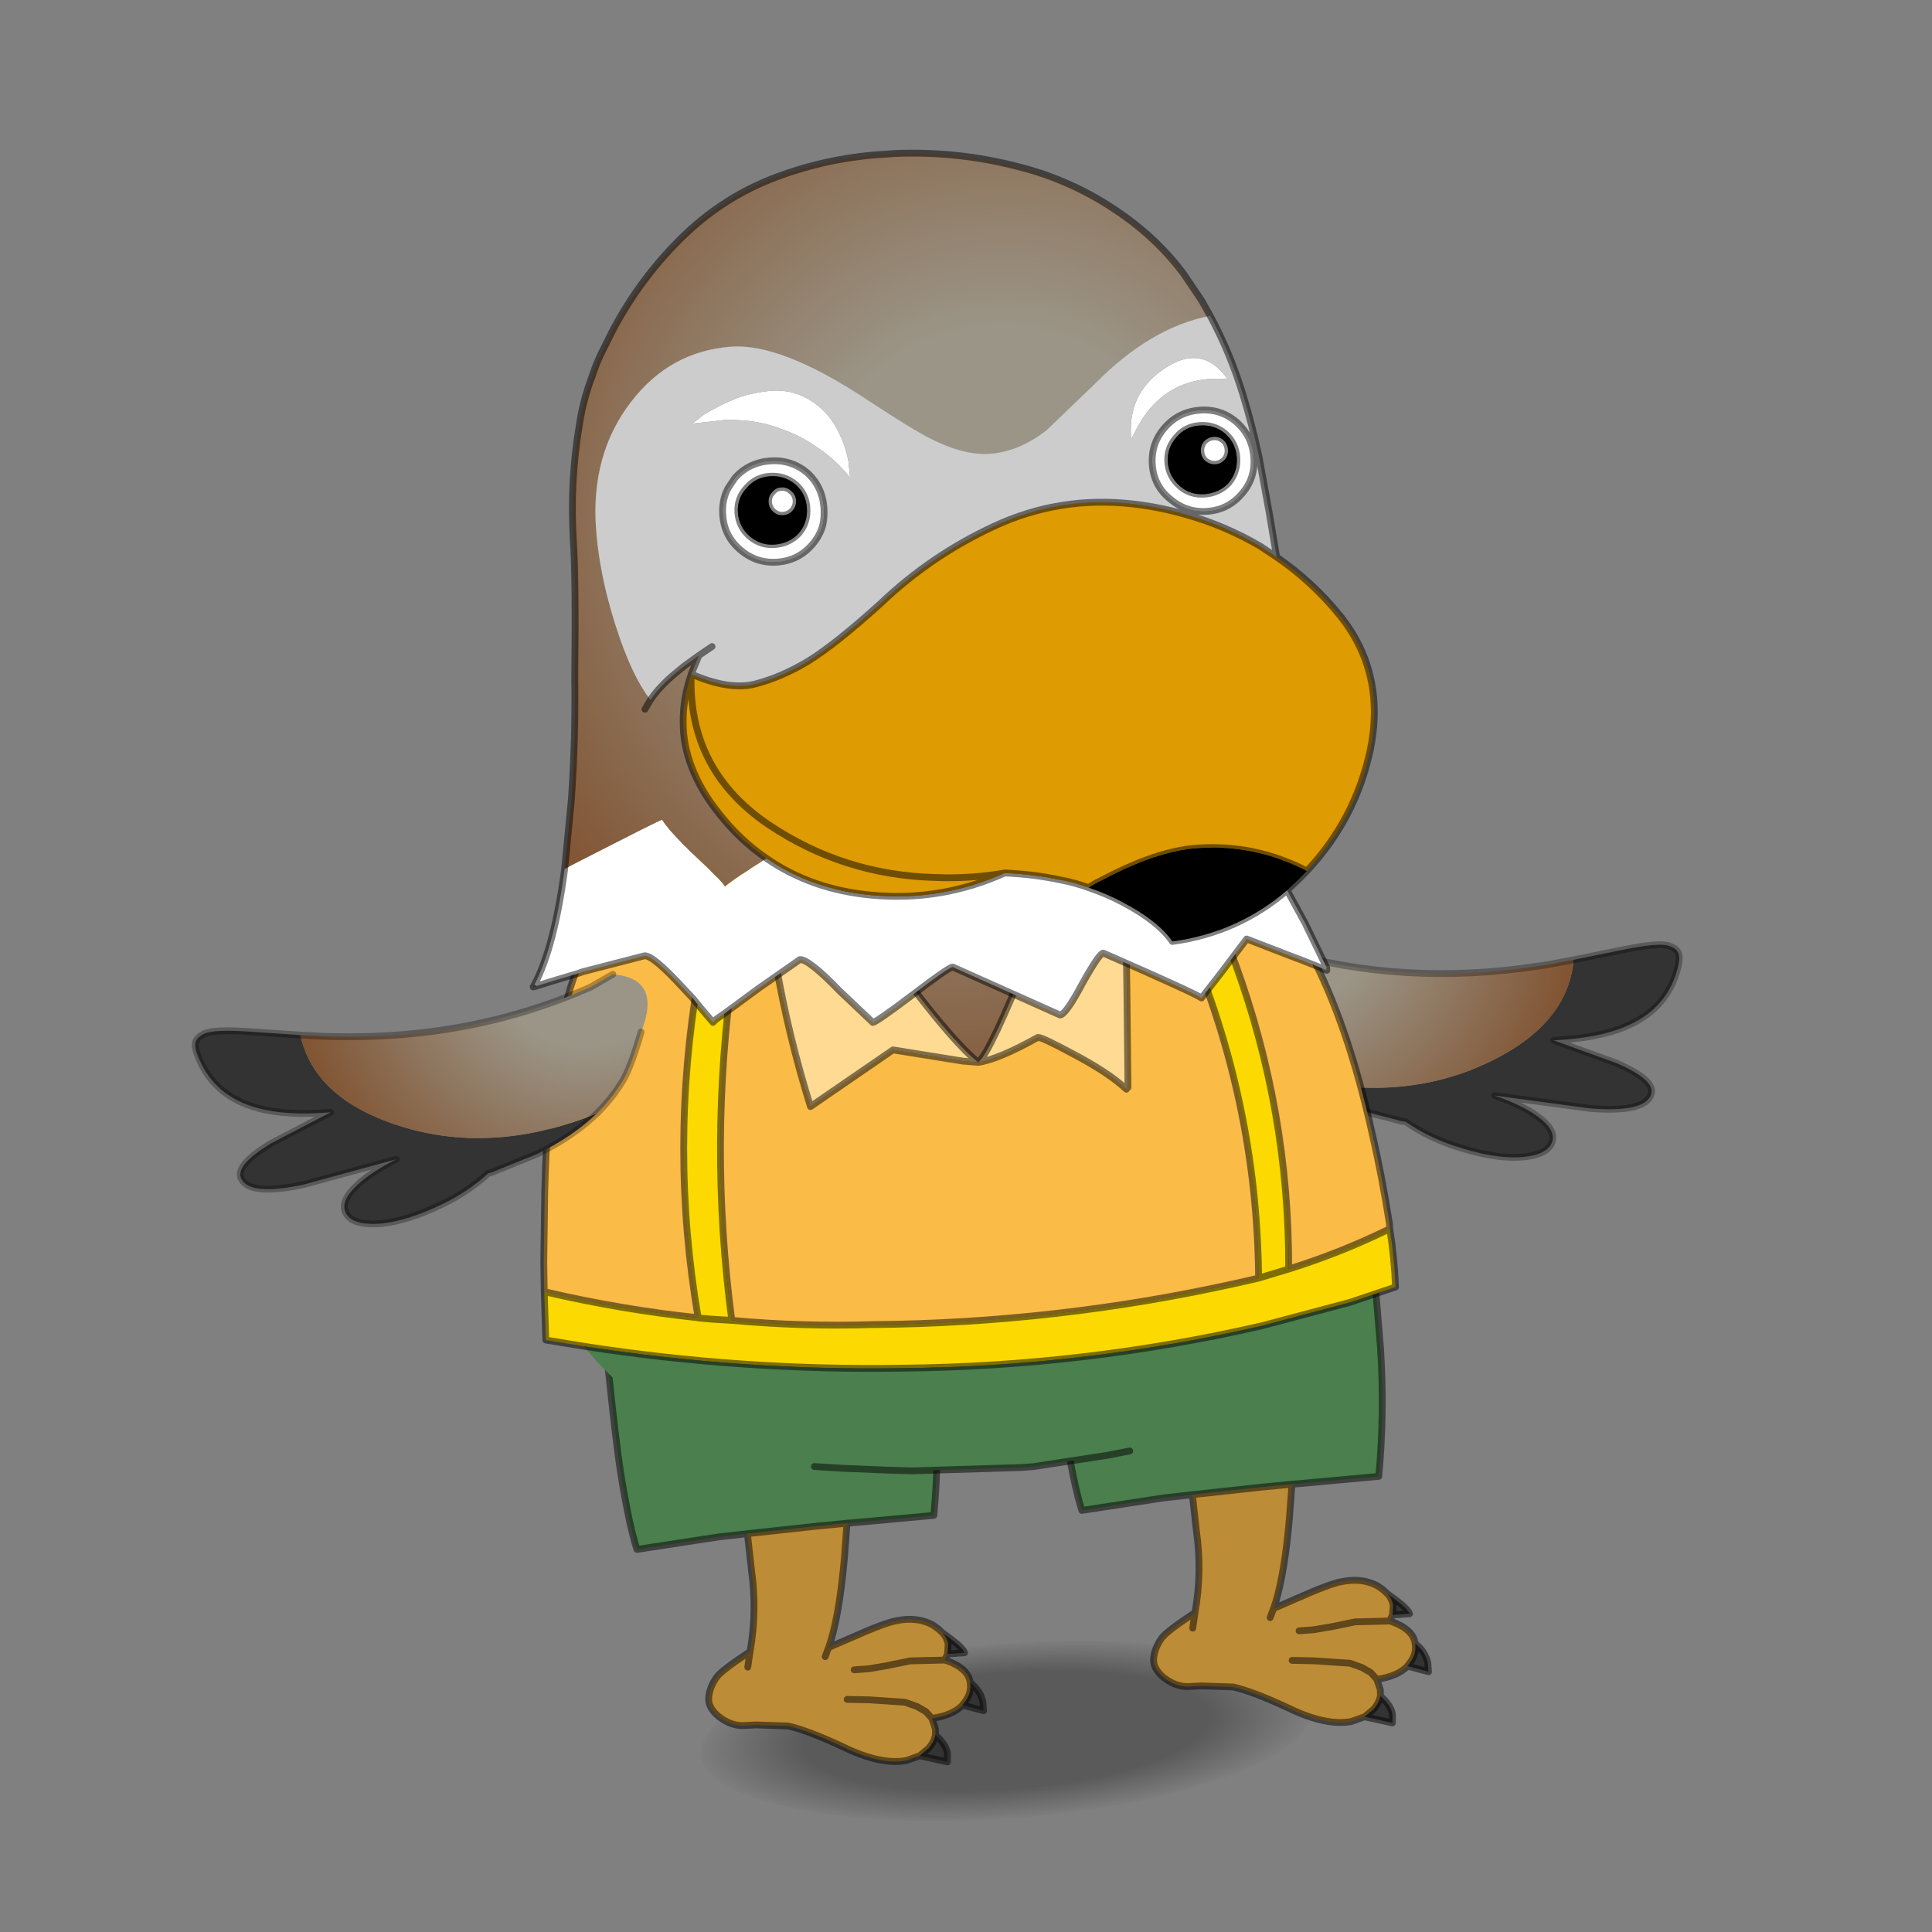 <?xml version="1.0" encoding="utf-8"?>
<!-- Generator: Adobe Illustrator 16.0.0, SVG Export Plug-In . SVG Version: 6.00 Build 0)  -->
<!DOCTYPE svg PUBLIC "-//W3C//DTD SVG 1.1//EN" "http://www.w3.org/Graphics/SVG/1.1/DTD/svg11.dtd">
<svg version="1.1" id="圖層_1" xmlns="http://www.w3.org/2000/svg" xmlns:xlink="http://www.w3.org/1999/xlink" x="0px" y="0px"
	 width="130px" height="130px" viewBox="0 0 130 130" enable-background="new 0 0 130 130" xml:space="preserve">
<rect x="0" y="0" width="130" height="130" fill="#808080" stroke="none"/>
<symbol  id="Graphic_x2F_shape_24__x28_Up_x29__2" viewBox="-35.327 -86.602 89.815 25.645">
	
		<radialGradient id="SVGID_1_" cx="9.581" cy="-73.78" r="45.949" gradientTransform="matrix(1 0 0 0.285 0 -52.735)" gradientUnits="userSpaceOnUse">
		<stop  offset="0.647" style="stop-color:#000000;stop-opacity:0.298"/>
		<stop  offset="1" style="stop-color:#000000;stop-opacity:0"/>
	</radialGradient>
	<path fill-rule="evenodd" clip-rule="evenodd" fill="url(#SVGID_1_)" d="M5.85-86.55c-12.367,0.3-22.55,1.8-30.55,4.5
		c-8,2.7-11.483,5.816-10.45,9.35c1.066,3.5,6.316,6.4,15.75,8.7c9.467,2.267,20.367,3.267,32.7,3c12.4-0.3,22.6-1.8,30.6-4.5
		c8-2.733,11.467-5.867,10.4-9.4c-1-3.5-6.233-6.4-15.7-8.7C29.133-85.867,18.217-86.85,5.85-86.55z"/>
</symbol>
<symbol  id="Graphic_x2F_shape_25__x28_Hit_x29_" viewBox="-62.85 -16.65 65.95 38.9">
	<g id="圖層_3_1_">
		<path fill-rule="evenodd" clip-rule="evenodd" fill="#333333" d="M-11.15-14.15c-3.1-1-6.6-1.5-10.5-1.5l-7.2,0.5l-0.55,0.1
			c-2.467-0.733-5.083-1.1-7.85-1.1c-4.233,0-7.617,0.55-10.15,1.65c-2.233,1-3.35,2.15-3.35,3.45c0,1.233,1.033,2.183,3.1,2.85
			c1.8,0.6,4.15,0.917,7.05,0.95L-54.5-4.6c-5.233,1.3-7.85,2.9-7.85,4.8c0,1.466,2.1,2.383,6.3,2.75l9.8,0.25
			c-4.1,1.6-7.233,3.367-9.4,5.3c-3.033,2.667-4.55,5.833-4.55,9.5c0,1.5,0.167,2.5,0.5,3c0.3,0.5,0.9,0.75,1.8,0.75
			c1.066,0,3.2-0.933,6.4-2.8l6.25-3.6c-0.3-1.033-0.45-2.233-0.45-3.6c0-5.433,3.034-10.8,9.1-16.1
			C-29.867-10.15-21.383-13.417-11.15-14.15z"/>
		
			<radialGradient id="SVGID_2_" cx="15836.951" cy="-15990.251" r="42.874" fx="15834.934" fy="-15990.251" gradientTransform="matrix(-1 0 0 1 15834 15998.502)" gradientUnits="userSpaceOnUse">
			<stop  offset="0.337" style="stop-color:#9B9587"/>
			<stop  offset="1" style="stop-color:#815432"/>
		</radialGradient>
		<path fill-rule="evenodd" clip-rule="evenodd" fill="url(#SVGID_2_)" d="M-0.05,3.2c4.2-2.5,4.2-5.65,0-9.45
			c-2.367-2.6-4.167-4.317-5.4-5.15c-1.733-1.133-3.633-2.05-5.7-2.75c-10.233,0.733-18.717,4-25.45,9.8
			c-6.066,5.3-9.1,10.667-9.1,16.1c0,1.367,0.15,2.567,0.45,3.6c2.167-1.233,3.733-2.083,4.7-2.55C-28.717,6.733-16.533,3.45-4,2.95
			h0.3L-0.05,3.2z"/>
		
			<path fill-rule="evenodd" clip-rule="evenodd" fill="none" stroke="#000000" stroke-linecap="round" stroke-linejoin="round" stroke-miterlimit="3" stroke-opacity="0.298" d="
			M-0.05,3.2L-3.7,2.95H-4c-12.533,0.5-24.717,3.783-36.55,9.85c-0.967,0.467-2.534,1.317-4.7,2.55l-6.25,3.6
			c-3.2,1.867-5.333,2.8-6.4,2.8c-0.9,0-1.5-0.25-1.8-0.75c-0.333-0.5-0.5-1.5-0.5-3c0-3.667,1.517-6.833,4.55-9.5
			c2.167-1.933,5.3-3.7,9.4-5.3l-9.8-0.25c-4.2-0.367-6.3-1.284-6.3-2.75c0-1.9,2.617-3.5,7.85-4.8l13.9-2.65
			c-2.9-0.033-5.25-0.35-7.05-0.95c-2.067-0.667-3.1-1.617-3.1-2.85c0-1.3,1.117-2.45,3.35-3.45c2.533-1.1,5.917-1.65,10.15-1.65
			c2.767,0,5.383,0.367,7.85,1.1l0.55-0.1l7.2-0.5c3.9,0,7.4,0.5,10.5,1.5c2.066,0.7,3.967,1.617,5.7,2.75
			c1.233,0.833,3.034,2.55,5.4,5.15"/>
	</g>
</symbol>
<symbol  id="Graphic_x2F_shape_27__x28_Hit_x29_" viewBox="-25.35 -43.3 52.5 82.352">
	<g id="圖層_3_2_">
		<path fill-rule="evenodd" clip-rule="evenodd" fill="#4B7F4E" d="M8.7-6.75l-4.45-0.1L-6-7.2l-3.95-0.15h-0.15L-22.35-8.3
			c-0.6,2.5-1.117,6.316-1.55,11.45c-0.333,4.233-0.65,12.583-0.95,25.05C-8.383,42.133,7.567,42.65,23,29.75l0.15-17.6
			c-0.066-6.333-0.617-12.566-1.65-18.7L9.7-6.75H8.7z"/>
		<path fill-rule="evenodd" clip-rule="evenodd" fill="#BD8C36" d="M-6-7.2L4.25-6.85l4.45,0.1l-0.75-5
			c-0.833-5.133-1.8-9.15-2.9-12.05L4.9-24.15l-0.25-0.6l3.45,1.2c3.433,1.233,5.733,1.9,6.9,2c1.967,0.233,3.667-0.1,5.1-1
			l0.8-0.65l0.65-0.7c0.367-0.5,0.583-1.05,0.65-1.65L22-27l-0.5-0.85L21.9-28l0.6-0.3c1.567-0.833,2.4-1.85,2.5-3.05v-0.1
			c0.1-1.133-0.35-2.183-1.35-3.15v-0.05c-1.066-0.934-2.617-1.467-4.65-1.6l0.4-1.55l-0.05-0.9c-0.167-0.667-0.55-1.3-1.15-1.9
			l-1.4-1l-2-0.55c-2.5-0.267-5.483,0.6-8.95,2.6c-3.434,1.933-6.1,3.183-8,3.75l-4.65,0.5l-2,0.05c-1.2,0.1-2.317,0.617-3.35,1.55
			c-1.033,0.967-1.467,1.95-1.3,2.95c0.167,1.033,0.65,2.017,1.45,2.95c0.633,0.667,2.333,1.767,5.1,3.3c1,3.9,1.367,7.867,1.1,11.9
			L-6-7.2z M19-36.25l-0.8,1.05l-1.25,0.85l-1.7,0.75L10-32.85l-3.2,0.3l3.2-0.3l5.25-0.75l1.7-0.75l1.25-0.85L19-36.25z M8.15-28.3
			h2.15l2.65,0.25l3.5,0.45l5.05-0.25l-5.05,0.25l-3.5-0.45L10.3-28.3H8.15z M4.65-24.75l-0.6-1.3L4.65-24.75z M-7.4-26.75l0.5,2.25
			L-7.4-26.75z"/>
		<path fill-rule="evenodd" clip-rule="evenodd" fill="#333333" d="M25-31.45l0.25-0.2c0.8-0.833,1.267-1.75,1.4-2.75v-1.3l-3,1.05
			v0.05C24.65-33.633,25.1-32.583,25-31.45z M22-27l0.2,1.45c-0.067,0.6-0.284,1.15-0.65,1.65l0.95-0.8c1.2-1.033,1.867-1.8,2-2.3
			h-2.3H22z M16.8-41.6l1.4,1c0.6,0.6,0.983,1.233,1.15,1.9L19.6-39c0.867-0.967,1.3-1.85,1.3-2.65l-0.1-1.15L16.8-41.6z"/>
		
			<path fill-rule="evenodd" clip-rule="evenodd" fill="none" stroke="#000000" stroke-linecap="round" stroke-linejoin="round" stroke-miterlimit="3" stroke-opacity="0.498" d="
			M8.7-6.75h1l11.8,0.2c1.033,6.133,1.583,12.367,1.65,18.7L23,29.75 M-24.85,28.2c0.3-12.467,0.617-20.817,0.95-25.05
			c0.433-5.133,0.95-8.95,1.55-11.45l12.25,0.95h0.15L-6-7.2L4.25-6.85l4.45,0.1l-0.75-5c-0.833-5.133-1.8-9.15-2.9-12.05L4.9-24.15
			l-0.25-0.6l3.45,1.2c3.433,1.233,5.733,1.9,6.9,2c1.967,0.233,3.667-0.1,5.1-1l0.8-0.65l0.65-0.7l0.95-0.8
			c1.2-1.033,1.867-1.8,2-2.3h-2.3H22l-0.5-0.85L21.9-28l0.6-0.3c1.567-0.833,2.4-1.85,2.5-3.05v-0.1l0.25-0.2
			c0.8-0.833,1.267-1.75,1.4-2.75v-1.3l-3,1.05c-1.066-0.934-2.617-1.467-4.65-1.6l0.4-1.55l-0.05-0.9L19.6-39
			c0.867-0.967,1.3-1.85,1.3-2.65l-0.1-1.15l-4,1.2l-2-0.55c-2.5-0.267-5.483,0.6-8.95,2.6c-3.434,1.933-6.1,3.183-8,3.75l-4.65,0.5
			l-2,0.05c-1.2,0.1-2.317,0.617-3.35,1.55c-1.033,0.967-1.467,1.95-1.3,2.95c0.167,1.033,0.65,2.017,1.45,2.95
			c0.633,0.667,2.333,1.767,5.1,3.3c1,3.9,1.367,7.867,1.1,11.9L-6-7.2 M19-36.25l-0.8,1.05l-1.25,0.85l-1.7,0.75L10-32.85l-3.2,0.3
			 M8.15-28.3h2.15l2.65,0.25l3.5,0.45l5.05-0.25 M4.65-24.75l-0.6-1.3 M16.8-41.6l1.4,1c0.6,0.6,0.983,1.233,1.15,1.9 M21.55-23.9
			c0.367-0.5,0.583-1.05,0.65-1.65L22-27 M25-31.45c0.1-1.133-0.35-2.183-1.35-3.15v-0.05 M-7.4-26.75l0.5,2.25"/>
	</g>
</symbol>
<symbol  id="Graphic_x2F_shape_29__x28_Hit_x29_" viewBox="-65.5 -102.9 126.045 103.405">
	<g id="圖層_3_3_">
		<path fill-rule="evenodd" clip-rule="evenodd" fill="#FFDA93" d="M20.55-3.7l5.2-1.9L25.2-9.85C25-15.517,24.267-28.2,23-47.9
			l-0.15-0.05l-0.1-0.2c-1.633,1.767-4.133,3.7-7.5,5.8c-2.867,1.833-4.5,2.75-4.9,2.75c-4.033-1.867-7.033-2.867-9-3l-2.25,0.35
			l-5.05,1.2l-5.05,1.2l-12.7-7.4c-1.633,7-2.8,14.067-3.5,21.2l-1.9,21.8v0.1l4.4,1.35l11.3-18.65
			C-6.6-32.717-1.683-39.767,1.35-42.6c1.233,0.867,4.167,6.033,8.8,15.5C14.817-17.6,18.283-9.8,20.55-3.7z"/>
		<path fill-rule="evenodd" clip-rule="evenodd" fill="#FABB47" d="M1.35-42.6c1.967,0.133,4.967,1.133,9,3
			c0.4,0,2.033-0.917,4.9-2.75c3.367-2.1,5.867-4.033,7.5-5.8l0.1,0.2L23-47.9c1.267,19.7,2,32.383,2.2,38.05l0.55,4.25l7.5-21.1
			c5.667-16.433,7.933-33.283,6.8-50.55L37.1-77.7c-17.967-2.633-36-3.35-54.1-2.15c-6.9,0.3-13.75,1.017-20.55,2.15
			c-1,17.367,0.35,34.567,4.05,51.6c1.567,7.267,3.033,14.55,4.4,21.85l1.9-21.8c0.7-7.133,1.867-14.2,3.5-21.2l12.7,7.4l5.05-1.2
			l5.05-1.2L1.35-42.6z M-64.7-71.45l0.25,4.3l0.9,10.2c1.433,14.667,3.833,25.5,7.2,32.5c6.6,8.2,14.017,14.267,22.25,18.2
			c-1.367-6.967-2.9-13.917-4.6-20.85c-4.1-16.467-5.35-33.083-3.75-49.85C-49.95-75.583-57.367-73.75-64.7-71.45z M59.8-71.45
			c-4.966-2-10.05-3.6-15.25-4.8c1.2,15.367-0.3,30.483-4.5,45.35c-2,7.033-4.216,14.1-6.65,21.2c7.567-4.933,13.5-11.8,17.8-20.6
			c3.1-7.133,5.433-16.017,7-26.65c0.667-4.3,1.2-8.867,1.6-13.7V-71.45z"/>
		<path fill-rule="evenodd" clip-rule="evenodd" fill="#FCD901" d="M40.05-77.25l4.5,1c5.2,1.2,10.284,2.8,15.25,4.8
			c0.233-3,0.3-5.867,0.2-8.6l-6.85-1.75L40.1-84.25c-17.6-2.7-35.35-3.467-53.25-2.3c-15.567,0.9-30.983,3.117-46.25,6.65
			l-5.6,1.35l0.3,7.1c7.333-2.3,14.75-4.133,22.25-5.5c-1.6,16.767-0.35,33.383,3.75,49.85c1.7,6.934,3.233,13.883,4.6,20.85l5,2.1
			v-0.1c-1.367-7.3-2.833-14.583-4.4-21.85c-3.7-17.033-5.05-34.233-4.05-51.6c6.8-1.133,13.65-1.85,20.55-2.15
			c18.1-1.2,36.133-0.483,54.1,2.15L40.05-77.25c1.133,17.267-1.133,34.117-6.8,50.55l-7.5,21.1c2.7-1.133,5.25-2.5,7.65-4.1
			c2.434-7.1,4.65-14.167,6.65-21.2c4.2-14.867,5.7-29.983,4.5-45.35L40.05-77.25z M-42.45-76.95L-42.3-77l1.8-0.3l2.95-0.4
			l-2.95,0.4l-1.8,0.3L-42.45-76.95z"/>
		<path fill-rule="evenodd" clip-rule="evenodd" fill="#4B7F4E" d="M53.15-81.8c-7.167-10-18.45-16.45-33.85-19.35l-3.35-0.4
			L5-102.4H3.2l-15.95,0.7l-3.4,0.35l-6.9,0.8l-4,0.55c-14.5,3.067-25.284,9.733-32.35,20v0.1c15.267-3.533,30.683-5.75,46.25-6.65
			c17.9-1.167,35.65-0.4,53.25,2.3L53.15-81.8z"/>
		<radialGradient id="SVGID_3_" cx="3" cy="33" r="86.35" fx="-1.063" fy="33" gradientUnits="userSpaceOnUse">
			<stop  offset="0.337" style="stop-color:#9B9587"/>
			<stop  offset="1" style="stop-color:#815432"/>
		</radialGradient>
		<path fill-rule="evenodd" clip-rule="evenodd" fill="url(#SVGID_3_)" d="M20.55-3.7c-2.267-6.1-5.733-13.9-10.4-23.4
			c-4.633-9.467-7.566-14.633-8.8-15.5c-3.033,2.833-7.95,9.883-14.75,21.15L-24.7-2.8l0.7,0.15c14.4,3.7,28.75,3.533,43.05-0.5
			L20.55-3.7z"/>
		
			<path fill-rule="evenodd" clip-rule="evenodd" fill="none" stroke="#000000" stroke-linecap="round" stroke-linejoin="round" stroke-miterlimit="3" stroke-opacity="0.498" d="
			M20.55-3.7l-1.5,0.55C4.75,0.883-9.6,1.05-24-2.65l-0.7-0.15l11.3-18.65C-6.6-32.717-1.683-39.767,1.35-42.6
			c1.233,0.867,4.167,6.033,8.8,15.5C14.817-17.6,18.283-9.8,20.55-3.7l5.2-1.9c2.7-1.133,5.25-2.5,7.65-4.1
			c7.567-4.933,13.5-11.8,17.8-20.6c3.1-7.133,5.433-16.017,7-26.65c0.667-4.3,1.2-8.867,1.6-13.7v-0.8c0.233-3,0.3-5.867,0.2-8.6
			l-6.85-1.75L40.1-84.25c-17.6-2.7-35.35-3.467-53.25-2.3c-15.567,0.9-30.983,3.117-46.25,6.65l-5.6,1.35l0.3,7.1
			c7.333-2.3,14.75-4.133,22.25-5.5c-1.6,16.767-0.35,33.383,3.75,49.85c1.7,6.934,3.233,13.883,4.6,20.85
			c-8.233-3.933-15.65-10-22.25-18.2c-3.367-7-5.767-17.833-7.2-32.5l-0.9-10.2l-0.25-4.3 M-34.1-6.25l5,2.1l4.4,1.35 M-29.1-4.15
			v-0.1l1.9-21.8c0.7-7.133,1.867-14.2,3.5-21.2l12.7,7.4l5.05-1.2l5.05-1.2l2.25-0.35 M-29.1-4.25
			c-1.367-7.3-2.833-14.583-4.4-21.85c-3.7-17.033-5.05-34.233-4.05-51.6c6.8-1.133,13.65-1.85,20.55-2.15
			c18.1-1.2,36.133-0.483,54.1,2.15l2.95,0.45c1.133,17.267-1.133,34.117-6.8,50.55l-7.5,21.1L25.2-9.85
			C25-15.517,24.267-28.2,23-47.9l-0.15-0.05l-0.1-0.2c-1.633,1.767-4.133,3.7-7.5,5.8c-2.867,1.833-4.5,2.75-4.9,2.75
			c-4.033-1.867-7.033-2.867-9-3 M-42.45-76.95L-42.3-77l1.8-0.3l2.95-0.4 M19.3-101.15l-3.35-0.4L5-102.4H3.2l-15.95,0.7l-3.4,0.35
			l-6.9,0.8l-4,0.55 M44.55-76.25c1.2,15.367-0.3,30.483-4.5,45.35c-2,7.033-4.216,14.1-6.65,21.2 M44.55-76.25
			c5.2,1.2,10.284,2.8,15.25,4.8 M40.05-77.25l4.5,1"/>
	</g>
</symbol>
<symbol  id="Graphic_x2F_shape_31__x28_Up_x29_" viewBox="3.3 -148.45 127.229 148.45">
	<g id="圖層_3_4_">
		<path fill-rule="evenodd" clip-rule="evenodd" fill="#838F8F" d="M109.15-44.85c-0.233-0.133-0.483-0.25-0.75-0.35
			C108.633-45.067,108.883-44.95,109.15-44.85z M71.1,0v-0.25L71.05,0H71.1z"/>
		<path fill-rule="evenodd" clip-rule="evenodd" fill="#FFFFFF" d="M120.2-143.9l-0.2-0.35c-0.167,0.133-0.567,0.35-1.2,0.65
			l-1.95,0.95l-2.15,1l-5.9,2.8l-4-4.55l-3.25-3.6c-0.566,0.5-5.2,3.05-13.9,7.65c-0.4,0-1.533-1.417-3.4-4.25
			c-1.833-2.9-3.033-4.35-3.6-4.35l-15.2,8.2c-0.4,0-2.467-1.217-6.2-3.65c-3.733-2.4-5.767-3.6-6.1-3.6l-4.5,4.95
			c-2.8,3.367-4.633,5.05-5.5,5.05l-6.5-3.85l-5.25-3.3c-0.967-0.533-1.517-0.9-1.65-1.1L28.1-143l-1.05,1.5l-1.25,1.55
			c-2.733,3.467-4.517,5.2-5.35,5.2l-9.15-1.65l-0.95-0.25l-3-0.65L4.3-138L4-137.8c2.233,3.566,4.133,9.117,5.7,16.65
			c1.2,0.533,2.566,1.117,4.1,1.75c6.4,2.7,9.967,4.167,10.7,4.4c0.567-1.133,2.05-3.033,4.45-5.7c2.433-2.633,3.783-4.233,4.05-4.8
			c0.333,0.333,1.75,1.183,4.25,2.55l2.1,1.15c4.2-3.4,9.217-5.583,15.05-6.55c6.7-1.133,13.267-0.533,19.7,1.8
			c2.833-0.333,5.5-0.867,8-1.6c1.4-0.367,2.767-0.85,4.1-1.45c1.733-0.733,3.367-1.583,4.9-2.55c3.3-2.067,5.566-4.15,6.8-6.25
			c6.467,0.4,12.25,2.483,17.35,6.25l2.25-4.95L120.2-143.9z M107.5-63.15c-1.4,0-2.567-0.483-3.5-1.45c-1.033-1-1.55-2.2-1.55-3.6
			c0-1.4,0.517-2.617,1.55-3.65c0.933-0.933,2.1-1.4,3.5-1.4c1.433,0,2.65,0.467,3.65,1.4c0.967,1.033,1.45,2.25,1.45,3.65
			c0,1.4-0.483,2.6-1.45,3.6C110.15-63.633,108.933-63.15,107.5-63.15z M107.4-67c0,0.567,0.184,1.05,0.55,1.45
			c0.433,0.4,0.933,0.6,1.5,0.6c0.5,0,0.966-0.2,1.4-0.6c0.367-0.4,0.55-0.883,0.55-1.45c0-0.533-0.183-1-0.55-1.4
			c-0.434-0.4-0.9-0.6-1.4-0.6c-0.567,0-1.067,0.2-1.5,0.6C107.583-68,107.4-67.533,107.4-67z M115.1-68.4
			c0-2.067-0.717-3.8-2.15-5.2c-1.434-1.467-3.184-2.2-5.25-2.2c-1.034,0-1.983,0.183-2.85,0.55c-0.9,0.367-1.717,0.917-2.45,1.65
			c-1.5,1.4-2.25,3.133-2.25,5.2c0,2.1,0.75,3.883,2.25,5.35c1.467,1.433,3.233,2.15,5.3,2.15c2.066,0,3.816-0.717,5.25-2.15
			C114.383-64.517,115.1-66.3,115.1-68.4z M112.1-56.65c-5.9,0.9-10.45-1.083-13.65-5.95l-1.1-1.8c-0.1,4.3,1.617,7.533,5.15,9.7
			C106.6-52.167,109.8-52.817,112.1-56.65z M35.05-56.15c1.7,0.867,3.417,1.566,5.15,2.1c1.8,0.466,3.633,0.683,5.5,0.65
			c2-0.133,3.75-0.783,5.25-1.95c1.466-1.1,2.583-2.5,3.35-4.2c0.733-1.6,1.2-3.3,1.4-5.1L55.75-67
			c-1.267,1.933-2.883,3.633-4.85,5.1c-1.467,1.167-3.033,2.1-4.7,2.8c-1.833,0.867-3.733,1.434-5.7,1.7l-2.1,0.25l-5.15-0.2
			L35.05-56.15z M36.7-71.1c0,1.5,0.367,2.817,1.1,3.95l1.1,1.4c1.467,1.4,3.233,2.1,5.3,2.1c2.066,0,3.833-0.7,5.3-2.1
			c1.4-1.467,2.1-3.25,2.1-5.35c0-0.933-0.133-1.816-0.4-2.65c-0.367-0.967-0.934-1.833-1.7-2.6c-1.467-1.467-3.233-2.2-5.3-2.2
			c-2.067,0-3.833,0.733-5.3,2.2C37.433-74.917,36.7-73.167,36.7-71.1z M40.5-67.35c-1.033-0.967-1.55-2.15-1.55-3.55
			c0-1.434,0.517-2.65,1.55-3.65c0.967-0.934,2.133-1.4,3.5-1.4c1.433,0,2.65,0.467,3.65,1.4c0.967,1,1.45,2.216,1.45,3.65
			c0,1.4-0.483,2.583-1.45,3.55c-1,0.967-2.217,1.45-3.65,1.45C42.633-65.9,41.467-66.383,40.5-67.35z M45.55-71.75
			c-0.566,0-1.033,0.2-1.4,0.6c-0.4,0.4-0.6,0.883-0.6,1.45c0,0.567,0.2,1.034,0.6,1.4c0.367,0.433,0.833,0.65,1.4,0.65
			c0.567,0,1.05-0.217,1.45-0.65c0.4-0.367,0.6-0.833,0.6-1.4c0-0.566-0.2-1.05-0.6-1.45S46.117-71.75,45.55-71.75z"/>
		<path fill-rule="evenodd" clip-rule="evenodd" d="M115.25-132.15c-5.1-3.767-10.883-5.85-17.35-6.25
			c-1.233,2.1-3.5,4.183-6.8,6.25c-1.533,0.967-3.167,1.816-4.9,2.55c0.667,0.367,1.35,0.684,2.05,0.95
			c5.533,2.433,10.267,3.65,14.2,3.65c4.3,0,8.383-0.867,12.25-2.6c1.4-0.633,2.617-1.283,3.65-1.95l-1.25-1.1L115.25-132.15z
			 M107.5-63.15c1.433,0,2.65-0.483,3.65-1.45c0.967-1,1.45-2.2,1.45-3.6c0-1.4-0.483-2.617-1.45-3.65c-1-0.933-2.217-1.4-3.65-1.4
			c-1.4,0-2.567,0.467-3.5,1.4c-1.033,1.033-1.55,2.25-1.55,3.65c0,1.4,0.517,2.6,1.55,3.6C104.933-63.633,106.1-63.15,107.5-63.15z
			 M107.4-67c0-0.533,0.184-1,0.55-1.4c0.433-0.4,0.933-0.6,1.5-0.6c0.5,0,0.966,0.2,1.4,0.6c0.367,0.4,0.55,0.867,0.55,1.4
			c0,0.567-0.183,1.05-0.55,1.45c-0.434,0.4-0.9,0.6-1.4,0.6c-0.567,0-1.067-0.2-1.5-0.6C107.583-65.95,107.4-66.433,107.4-67z
			 M40.5-67.35c0.967,0.967,2.133,1.45,3.5,1.45c1.433,0,2.65-0.483,3.65-1.45c0.967-0.967,1.45-2.15,1.45-3.55
			c0-1.434-0.483-2.65-1.45-3.65c-1-0.934-2.217-1.4-3.65-1.4c-1.367,0-2.533,0.467-3.5,1.4c-1.033,1-1.55,2.216-1.55,3.65
			C38.95-69.5,39.467-68.317,40.5-67.35z M45.55-71.75c0.567,0,1.05,0.2,1.45,0.6s0.6,0.883,0.6,1.45c0,0.567-0.2,1.034-0.6,1.4
			c-0.4,0.433-0.883,0.65-1.45,0.65c-0.566,0-1.033-0.217-1.4-0.65c-0.4-0.367-0.6-0.833-0.6-1.4c0-0.566,0.2-1.05,0.6-1.45
			C44.517-71.55,44.983-71.75,45.55-71.75z"/>
		<path fill-rule="evenodd" clip-rule="evenodd" fill="#DE9B02" d="M39.35-121.8c-2.467,1.966-4.633,4.35-6.5,7.15
			c-1.6,2.333-2.75,4.683-3.45,7.05c-0.667,2.2-0.917,4.4-0.75,6.6c0.133,2.3,0.7,4.617,1.7,6.95c-1.033-9.3,2.2-16.917,9.7-22.85
			c6.967-5.467,14.9-8.65,23.8-9.55c3.467-0.4,6.883-0.433,10.25-0.1c-3.367-0.333-6.783-0.3-10.25,0.1
			c-8.9,0.9-16.833,4.083-23.8,9.55c-7.5,5.933-10.733,13.55-9.7,22.85V-94c3.6-1.9,6.7-2.617,9.3-2.15s5.283,1.4,8.05,2.8
			c2.8,1.467,6.533,4.017,11.2,7.65c5.2,4.267,10.967,7.6,17.3,10c6.733,2.567,13.7,3.15,20.9,1.75c2.566-0.5,5.05-1.2,7.45-2.1
			c3.7-1.333,7.217-3.15,10.55-5.45l2.25-1.75c3.333-2.667,6.233-5.783,8.7-9.35c4.034-5.933,5-12.583,2.9-19.95
			c-1.967-6.667-5.5-12.333-10.6-17c-1.033,0.667-2.25,1.316-3.65,1.95c-3.867,1.733-7.95,2.6-12.25,2.6
			c-3.934,0-8.667-1.217-14.2-3.65c-0.7-0.267-1.383-0.583-2.05-0.95c-1.333,0.6-2.7,1.083-4.1,1.45c-2.5,0.733-5.167,1.267-8,1.6
			c-6.434-2.333-13-2.934-19.7-1.8C48.567-127.383,43.55-125.2,39.35-121.8z"/>
		<polygon fill-rule="evenodd" clip-rule="evenodd" fill="#B8C8C8" points="120.05,-144.25 120.2,-143.9 120.2,-144.3 		"/>
		<polygon fill-rule="evenodd" clip-rule="evenodd" fill="#E1EDED" points="120.2,-143.9 120.05,-144.25 120,-144.25 		"/>
		<radialGradient id="SVGID_4_" cx="80" cy="-75" r="84.062" fx="76.044" fy="-75" gradientUnits="userSpaceOnUse">
			<stop  offset="0.337" style="stop-color:#9B9587"/>
			<stop  offset="1" style="stop-color:#815432"/>
		</radialGradient>
		<path fill-rule="evenodd" clip-rule="evenodd" fill="url(#SVGID_4_)" d="M39.35-121.8l-2.1-1.15c-2.5-1.367-3.917-2.216-4.25-2.55
			c-0.267,0.567-1.617,2.167-4.05,4.8c-2.4,2.667-3.883,4.567-4.45,5.7c-0.733-0.233-4.3-1.7-10.7-4.4
			c-1.533-0.633-2.9-1.217-4.1-1.75L11.45-111c0.867,6.033,1.466,11.9,1.8,17.6c0.833,9.667,1.267,16.4,1.3,20.2
			c0.067,5.8,0.8,11.517,2.2,17.15c0.533,2.3,1.3,4.517,2.3,6.65c0.5,1.233,1.083,2.417,1.75,3.55l1.85,3.1
			c3.2,5.067,7.067,9.467,11.6,13.2c4.2,3.433,8.867,5.9,14,7.4c5.4,1.566,10.9,2.283,16.5,2.15h1.1c6.1-0.2,12-1.267,17.7-3.2
			c5.333-1.733,10.217-4.4,14.65-8c3.4-2.733,6.25-5.883,8.55-9.45l2.4-4.2l1.1-2.35c-5.9-0.667-11.817-3.6-17.75-8.8L85-62.2
			c-2.833-1.867-5.667-2.8-8.5-2.8c-2.533,0-5.4,0.967-8.6,2.9c-1.667,1-4.6,3.117-8.8,6.35c-7.967,6.167-14.417,9.25-19.35,9.25
			c-6,0-11.083-2.333-15.25-7C20.167-58.333,18-64.417,18-71.75c0-5.167,0.783-10.65,2.35-16.45c1.066-3.933,2.316-6.983,3.75-9.15
			l-0.9-1.3l0.9,1.3c0.967,1.233,2.267,2.434,3.9,3.6l1.35,0.95l2.35,1.45L30.35-94v-0.05c-1-2.333-1.567-4.65-1.7-6.95
			c-0.167-2.2,0.083-4.4,0.75-6.6c0.7-2.367,1.85-4.717,3.45-7.05C34.717-117.45,36.883-119.833,39.35-121.8z M4-137.8l0.3-0.2
			l-0.5-0.1L4-137.8z M109.15-44.85c-0.267-0.1-0.517-0.217-0.75-0.35C108.667-45.1,108.917-44.983,109.15-44.85z"/>
		<path fill-rule="evenodd" clip-rule="evenodd" fill="#CCCCCC" d="M30.35-94l1.35,2.65l-2.35-1.45L28-93.75
			c-1.633-1.167-2.933-2.367-3.9-3.6c-1.434,2.167-2.684,5.217-3.75,9.15C18.783-82.4,18-76.917,18-71.75
			c0,7.333,2.167,13.417,6.5,18.25c4.167,4.667,9.25,7,15.25,7c4.933,0,11.383-3.083,19.35-9.25c4.2-3.233,7.133-5.35,8.8-6.35
			c3.2-1.933,6.067-2.9,8.6-2.9c2.833,0,5.667,0.933,8.5,2.8l7.5,6.2c5.933,5.2,11.85,8.133,17.75,8.8
			c1.667-3.733,2.967-7.65,3.9-11.75c0.7-3.066,1.267-6.183,1.7-9.35l0.9-8.4l0.6-6.55l-2.25,1.75c-3.333,2.3-6.85,4.117-10.55,5.45
			c-2.4,0.9-4.883,1.6-7.45,2.1c-7.2,1.4-14.167,0.817-20.9-1.75c-6.333-2.4-12.1-5.733-17.3-10c-4.667-3.633-8.4-6.183-11.2-7.65
			c-2.767-1.4-5.45-2.333-8.05-2.8S33.95-95.9,30.35-94z M115.1-68.4c0,2.1-0.717,3.883-2.15,5.35
			c-1.434,1.433-3.184,2.15-5.25,2.15c-2.067,0-3.833-0.717-5.3-2.15c-1.5-1.467-2.25-3.25-2.25-5.35c0-2.067,0.75-3.8,2.25-5.2
			c0.733-0.733,1.55-1.283,2.45-1.65c0.867-0.367,1.816-0.55,2.85-0.55c2.066,0,3.816,0.733,5.25,2.2
			C114.383-72.2,115.1-70.467,115.1-68.4z M112.1-56.65c-2.3,3.833-5.5,4.483-9.6,1.95c-3.533-2.167-5.25-5.4-5.15-9.7l1.1,1.8
			C101.65-57.733,106.2-55.75,112.1-56.65z M35.05-56.15l-1.8-1.2l5.15,0.2l2.1-0.25c1.967-0.267,3.867-0.833,5.7-1.7
			c1.667-0.7,3.233-1.633,4.7-2.8c1.967-1.467,3.583-3.167,4.85-5.1l-0.05,2.35c-0.2,1.8-0.667,3.5-1.4,5.1
			c-0.767,1.7-1.883,3.1-3.35,4.2c-1.5,1.167-3.25,1.817-5.25,1.95c-1.867,0.033-3.7-0.184-5.5-0.65
			C38.467-54.583,36.75-55.283,35.05-56.15z M36.7-71.1c0-2.066,0.733-3.816,2.2-5.25c1.467-1.467,3.233-2.2,5.3-2.2
			c2.066,0,3.833,0.733,5.3,2.2c0.767,0.767,1.333,1.633,1.7,2.6c0.267,0.833,0.4,1.717,0.4,2.65c0,2.1-0.7,3.883-2.1,5.35
			c-1.467,1.4-3.233,2.1-5.3,2.1c-2.067,0-3.833-0.7-5.3-2.1l-1.1-1.4C37.067-68.283,36.7-69.6,36.7-71.1z M33.7-90.2l-2-1.15
			L33.7-90.2z"/>
		
			<path fill-rule="evenodd" clip-rule="evenodd" fill="none" stroke="#000000" stroke-linecap="round" stroke-linejoin="round" stroke-miterlimit="3" stroke-opacity="0.498" d="
			M9.7-121.15L11.45-111c0.867,6.033,1.466,11.9,1.8,17.6c0.833,9.667,1.267,16.4,1.3,20.2c0.067,5.8,0.8,11.517,2.2,17.15
			c0.533,2.3,1.3,4.517,2.3,6.65c0.5,1.233,1.083,2.417,1.75,3.55l1.85,3.1c3.2,5.067,7.067,9.467,11.6,13.2
			c4.2,3.433,8.867,5.9,14,7.4c5.4,1.566,10.9,2.283,16.5,2.15h1.1c6.1-0.2,12-1.267,17.7-3.2c5.333-1.733,10.217-4.4,14.65-8
			c3.4-2.733,6.25-5.883,8.55-9.45l2.4-4.2l1.1-2.35c1.667-3.733,2.967-7.65,3.9-11.75c0.7-3.066,1.267-6.183,1.7-9.35l0.9-8.4
			l0.6-6.55c3.333-2.667,6.233-5.783,8.7-9.35c4.034-5.933,5-12.583,2.9-19.95c-1.967-6.667-5.5-12.333-10.6-17l-1.25-1.1l-1.85-1.5
			l2.25-4.95l2.7-6.8v-0.4l-0.15,0.05H120c-0.167,0.133-0.567,0.35-1.2,0.65l-1.95,0.95l-2.15,1l-5.9,2.8l-4-4.55l-3.25-3.6
			c-0.566,0.5-5.2,3.05-13.9,7.65c-0.4,0-1.533-1.417-3.4-4.25c-1.833-2.9-3.033-4.35-3.6-4.35l-15.2,8.2
			c-0.4,0-2.467-1.217-6.2-3.65c-3.733-2.4-5.767-3.6-6.1-3.6l-4.5,4.95c-2.8,3.367-4.633,5.05-5.5,5.05l-6.5-3.85l-5.25-3.3
			c-0.967-0.533-1.517-0.9-1.65-1.1L28.1-143l-1.05,1.5l-1.25,1.55c-2.733,3.467-4.517,5.2-5.35,5.2l-9.15-1.65l-0.95-0.25l-3-0.65
			L4.3-138l-0.5-0.1l0.2,0.3C6.233-134.233,8.133-128.683,9.7-121.15z M107.5-63.15c-1.4,0-2.567-0.483-3.5-1.45
			c-1.033-1-1.55-2.2-1.55-3.6c0-1.4,0.517-2.617,1.55-3.65c0.933-0.933,2.1-1.4,3.5-1.4c1.433,0,2.65,0.467,3.65,1.4
			c0.967,1.033,1.45,2.25,1.45,3.65c0,1.4-0.483,2.6-1.45,3.6C110.15-63.633,108.933-63.15,107.5-63.15z M107.4-67
			c0-0.533,0.184-1,0.55-1.4c0.433-0.4,0.933-0.6,1.5-0.6c0.5,0,0.966,0.2,1.4,0.6c0.367,0.4,0.55,0.867,0.55,1.4
			c0,0.567-0.183,1.05-0.55,1.45c-0.434,0.4-0.9,0.6-1.4,0.6c-0.567,0-1.067-0.2-1.5-0.6C107.583-65.95,107.4-66.433,107.4-67z
			 M115.1-68.4c0,2.1-0.717,3.883-2.15,5.35c-1.434,1.433-3.184,2.15-5.25,2.15c-2.067,0-3.833-0.717-5.3-2.15
			c-1.5-1.467-2.25-3.25-2.25-5.35c0-2.067,0.75-3.8,2.25-5.2c0.733-0.733,1.55-1.283,2.45-1.65c0.867-0.367,1.816-0.55,2.85-0.55
			c2.066,0,3.816,0.733,5.25,2.2C114.383-72.2,115.1-70.467,115.1-68.4z M117.35-83.25l-2.25,1.75c-3.333,2.3-6.85,4.117-10.55,5.45
			c-2.4,0.9-4.883,1.6-7.45,2.1c-7.2,1.4-14.167,0.817-20.9-1.75c-6.333-2.4-12.1-5.733-17.3-10c-4.667-3.633-8.4-6.183-11.2-7.65
			c-2.767-1.4-5.45-2.333-8.05-2.8s-5.7,0.25-9.3,2.15v-0.05c-1.033-9.3,2.2-16.917,9.7-22.85c6.967-5.467,14.9-8.65,23.8-9.55
			c3.467-0.4,6.883-0.433,10.25-0.1c2.833-0.333,5.5-0.867,8-1.6c1.4-0.367,2.767-0.85,4.1-1.45c0.667,0.367,1.35,0.684,2.05,0.95
			c5.533,2.433,10.267,3.65,14.2,3.65c4.3,0,8.383-0.867,12.25-2.6c1.4-0.633,2.617-1.283,3.65-1.95 M36.7-71.1
			c0-2.066,0.733-3.816,2.2-5.25c1.467-1.467,3.233-2.2,5.3-2.2c2.066,0,3.833,0.733,5.3,2.2c0.767,0.767,1.333,1.633,1.7,2.6
			c0.267,0.833,0.4,1.717,0.4,2.65c0,2.1-0.7,3.883-2.1,5.35c-1.467,1.4-3.233,2.1-5.3,2.1c-2.067,0-3.833-0.7-5.3-2.1l-1.1-1.4
			C37.067-68.283,36.7-69.6,36.7-71.1z M24.1-97.35l-0.9-1.3 M30.35-94l1.35,2.65l-2.35-1.45L28-93.75
			c-1.633-1.167-2.933-2.367-3.9-3.6 M33.7-90.2l-2-1.15 M40.5-67.35c-1.033-0.967-1.55-2.15-1.55-3.55
			c0-1.434,0.517-2.65,1.55-3.65c0.967-0.934,2.133-1.4,3.5-1.4c1.433,0,2.65,0.467,3.65,1.4c0.967,1,1.45,2.216,1.45,3.65
			c0,1.4-0.483,2.583-1.45,3.55c-1,0.967-2.217,1.45-3.65,1.45C42.633-65.9,41.467-66.383,40.5-67.35z M45.55-71.75
			c0.567,0,1.05,0.2,1.45,0.6s0.6,0.883,0.6,1.45c0,0.567-0.2,1.034-0.6,1.4c-0.4,0.433-0.883,0.65-1.45,0.65
			c-0.566,0-1.033-0.217-1.4-0.65c-0.4-0.367-0.6-0.833-0.6-1.4c0-0.566,0.2-1.05,0.6-1.45C44.517-71.55,44.983-71.75,45.55-71.75z
			 M39.35-121.8c4.2-3.4,9.217-5.583,15.05-6.55c6.7-1.133,13.267-0.533,19.7,1.8 M39.35-121.8c-2.467,1.966-4.633,4.35-6.5,7.15
			c-1.6,2.333-2.75,4.683-3.45,7.05c-0.667,2.2-0.917,4.4-0.75,6.6c0.133,2.3,0.7,4.617,1.7,6.95 M115.25-132.15
			c-5.1-3.767-10.883-5.85-17.35-6.25c-1.233,2.1-3.5,4.183-6.8,6.25c-1.533,0.967-3.167,1.816-4.9,2.55"/>
	</g>
</symbol>
<symbol  id="Graphic_x2F_shape_35" viewBox="-44.018 -4.15 45.437 48.983">
	<g>
		<path fill-rule="evenodd" clip-rule="evenodd" fill="#F1D0AE" d="M-30.2,29.55c-1.033-0.9-2.333-1.716-3.9-2.45
			c-1.933-0.9-3.816-1.434-5.65-1.6c-1.167,2.3-2.167,4.633-3,7c-1.267,3.7-0.967,6.8,0.9,9.3c1.833,2.534,4.367,3.167,7.6,1.9
			c3.2-1.267,4.267-5.483,3.2-12.65L-30.2,29.55z M-1.1,3.55c3.533-2.4,3.35-4.8-0.55-7.2C-12.117-2.55-21,2.133-28.3,10.4
			c-3.233,3.667-5.867,6.883-7.9,9.65c2.9,0.1,5.35,0.717,7.35,1.85c0.967,0.567,1.7,1.167,2.2,1.8
			c3.833-6.034,7.4-10.467,10.7-13.3C-11.883,6.933-6.933,4.65-1.1,3.55z"/>
		<path fill-rule="evenodd" clip-rule="evenodd" fill="#FFFFFF" d="M-30.2,29.55l3.55-5.85c-0.5-0.633-1.233-1.233-2.2-1.8
			c-2-1.133-4.45-1.75-7.35-1.85c-1.367,1.867-2.466,3.517-3.3,4.95l-0.25,0.5c1.833,0.167,3.717,0.7,5.65,1.6
			C-32.533,27.833-31.233,28.65-30.2,29.55z"/>
		
			<path fill-rule="evenodd" clip-rule="evenodd" fill="none" stroke="#040000" stroke-linecap="round" stroke-linejoin="round" stroke-miterlimit="3" stroke-opacity="0.498" d="
			M-30.2,29.55l-0.85,1.5c1.066,7.167,0,11.383-3.2,12.65c-3.233,1.267-5.767,0.633-7.6-1.9c-1.867-2.5-2.167-5.6-0.9-9.3
			c0.833-2.367,1.833-4.7,3-7c1.833,0.167,3.717,0.7,5.65,1.6C-32.533,27.833-31.233,28.65-30.2,29.55z M-36.2,20.05
			c-1.367,1.867-2.466,3.517-3.3,4.95l-0.25,0.5 M-1.65-3.65C-12.117-2.55-21,2.133-28.3,10.4c-3.233,3.667-5.867,6.883-7.9,9.65
			c2.9,0.1,5.35,0.717,7.35,1.85c0.967,0.567,1.7,1.167,2.2,1.8l-3.55,5.85 M-26.65,23.7c3.833-6.034,7.4-10.467,10.7-13.3
			c4.067-3.467,9.017-5.75,14.85-6.85"/>
	</g>
</symbol>
<symbol  id="Graphic_x2F_shape_37__x28_Hit_x29_" viewBox="-12.25 -39.45 18.05 44.232">
	<g>
		<path fill-rule="evenodd" clip-rule="evenodd" fill="#F1D0AE" d="M-2.5-33.95c-1.833-3.333-3.95-5-6.35-5
			c-1.933,0-2.9,1.417-2.9,4.25l0.1,1.9l0.15-0.05c2.3-0.733,5.1-1.1,8.4-1.1H-2.5z M0.7-25.45l-4.25,0.15
			c-2.5,0.2-4.55,0.6-6.15,1.2l0.7,2.25C-7.4-16.917-6.117-9.367-5.15,0.8c0.833,2.2,2.433,3.5,4.8,3.9
			C2.017,5.133,3.9,3.833,5.3,0.8L2.95-15L0.7-25.45z"/>
		<path fill-rule="evenodd" clip-rule="evenodd" fill="#FFFFFF" d="M0.7-25.45L0.55-25.9c-0.9-3.3-1.917-5.983-3.05-8.05h-0.6
			c-3.3,0-6.1,0.367-8.4,1.1l-0.15,0.05c0.233,2.333,0.883,5.233,1.95,8.7c1.6-0.6,3.65-1,6.15-1.2L0.7-25.45z"/>
		
			<path fill-rule="evenodd" clip-rule="evenodd" fill="none" stroke="#040000" stroke-linecap="round" stroke-linejoin="round" stroke-miterlimit="3" stroke-opacity="0.498" d="
			M5.3,0.8L2.95-15L0.7-25.45L0.55-25.9c-0.9-3.3-1.917-5.983-3.05-8.05c-1.833-3.333-3.95-5-6.35-5c-1.933,0-2.9,1.417-2.9,4.25
			l0.1,1.9c0.233,2.333,0.883,5.233,1.95,8.7l0.7,2.25C-7.4-16.917-6.117-9.367-5.15,0.8 M-11.65-32.8l0.15-0.05
			c2.3-0.733,5.1-1.1,8.4-1.1h0.6 M0.7-25.45l-4.25,0.15c-2.5,0.2-4.55,0.6-6.15,1.2"/>
	</g>
</symbol>
<symbol  id="Graphic_x2F_shape_379__x28_Hit_x29_" viewBox="3.55 -4.15 61.409 105.38">
	<g id="圖層_3_10_">
		<path fill-rule="evenodd" clip-rule="evenodd" fill="#F4A016" d="M4.95-3.65L4.05,2.2c15.2,8.7,25.75,16.216,31.65,22.55
			c5.9,6.367,9.133,15.75,9.7,28.15c0.533,12.4-2.783,22.133-9.95,29.2l-3.85-0.6l-1.5,0.149c-0.667,0.2-1,0.667-1,1.4
			c0,1.133,0.517,2.116,1.55,2.95c0.633,0.566,1.467,1.05,2.5,1.45l2.95,0.85l-1.3-0.05c-2.7,0-5.2,0.383-7.5,1.149
			C24.167,90.467,22.6,92,22.6,94l0.1,1.1c0.167,0.768,0.5,1.518,1,2.25c1.966,2.467,6.05,3.583,12.25,3.351
			c6.167-0.2,12.216-3.884,18.15-11.051c3.967-4.8,6.833-10.699,8.6-17.699c4.367-17.233,0.6-33.483-11.3-48.75
			C39.567,8.067,24.083-0.883,4.95-3.65z M35.45,82.1L37.6,82.7L35.45,82.1z"/>
		
			<path fill-rule="evenodd" clip-rule="evenodd" fill="none" stroke="#040000" stroke-linecap="round" stroke-linejoin="round" stroke-miterlimit="3" stroke-opacity="0.498" d="
			M4.05,2.2c15.2,8.7,25.75,16.216,31.65,22.55c5.9,6.367,9.133,15.75,9.7,28.15c0.533,12.4-2.783,22.133-9.95,29.2l-3.85-0.6
			l-1.5,0.149c-0.667,0.2-1,0.667-1,1.4c0,1.133,0.517,2.116,1.55,2.95c0.633,0.566,1.467,1.05,2.5,1.45l2.95,0.85l-1.3-0.05
			c-2.7,0-5.2,0.383-7.5,1.149C24.167,90.467,22.6,92,22.6,94l0.1,1.1c0.167,0.768,0.5,1.518,1,2.25
			c1.966,2.467,6.05,3.583,12.25,3.351c6.167-0.2,12.216-3.884,18.15-11.051c3.967-4.8,6.833-10.699,8.6-17.699
			c4.367-17.233,0.6-33.483-11.3-48.75C39.567,8.067,24.083-0.883,4.95-3.65 M35.45,82.1L37.6,82.7"/>
	</g>
</symbol>
<symbol  id="Graphic_x2F_shape_39__x28_Hit_x29_" viewBox="2.15 -65 45.9 65.518">
	<g>
		<path fill-rule="evenodd" clip-rule="evenodd" fill="#E01E2D" d="M24.2-31.95c0.333,2,1.117,5.25,2.35,9.75l0.1,0.25v0.1
			l1.45,4.45c1.566,4.333,3.733,9.017,6.5,14.05l1-0.9c1.2-1.233,2.316-2.733,3.35-4.5c2.566-4.467,4.5-10.65,5.8-18.55l0.35-2.35
			l-4.6-0.65L24.2-31.95z M16.5-21.15L18-31.9l-9.15,1.2l-4.7,1.05c0.7,4.967,1.617,9.267,2.75,12.9
			c0.867,2.867,1.883,5.317,3.05,7.35l0.1,0.2l1.9,2.75L12.5-5.8c0.967-2.833,1.8-5.567,2.5-8.2l0.05-0.2l0.25-1l1.2-5.75V-21.15z"
			/>
		<path fill-rule="evenodd" clip-rule="evenodd" fill="#FFFFFF" d="M18-31.9l-1.5,10.75L16.6-21c1.333-1,3.5-1.5,6.5-1.5l3.4,0.6
			l0.15-0.05l-0.1-0.25c-1.233-4.5-2.017-7.75-2.35-9.75L21.25-32L18-31.9z M35.25-37.1L34.5-51.35l0.05-1.4h0.8l9.4,0.5
			c-2.733,5.7-4.4,10.933-5,15.7l4.55,0.6l1.55,0.2L46.8-47.2l0.75-15.9l-1.15-0.2l-3.8-0.55h-0.05L33-64.45l-5.9-0.05l-11.55,0.6
			l-8.6,1.5l-1.5,0.35l-2.8,0.85l0.1,4.55v2v2.2c0,4.567,0.05,7.65,0.15,9.25c0.133,2.667,0.317,5.184,0.55,7.55l5.3-0.85l15.5-1.25
			L35.25-37.1z M15.3-15.2l-0.25,1L15-14c-0.7,2.633-1.533,5.367-2.5,8.2c0.967,1.133,2.017,2.1,3.15,2.9
			c2.934,2.1,6.467,3.066,10.6,2.9l3.8-0.7c1.633-0.566,3.15-1.45,4.55-2.65c-2.767-5.033-4.934-9.717-6.5-14.05
			c-1.5-0.567-3.367-0.85-5.6-0.85C18.467-18.25,16.067-17.233,15.3-15.2z"/>
		<path fill-rule="evenodd" clip-rule="evenodd" fill="#A38F75" d="M39.75-36.55c0.6-4.767,2.267-10,5-15.7l-9.4-0.5h-0.8l-0.05,1.4
			l0.75,14.25L39.75-36.55l-4.5-0.55l-11-0.65L8.75-36.5l-5.3,0.85l0.7,6l4.7-1.05L18-31.9l3.25-0.1l2.95,0.05l16.3,1.65l4.6,0.65
			l0.75-6.1l-1.55-0.2L39.75-36.55z"/>
		<path fill-rule="evenodd" clip-rule="evenodd" fill="#F0A819" d="M16.6-21l-0.1,0.05l-1.2,5.75c0.767-2.033,3.167-3.05,7.2-3.05
			c2.233,0,4.1,0.283,5.6,0.85l-1.45-4.45L26.5-21.9l-3.4-0.6C20.1-22.5,17.933-22,16.6-21z"/>
		
			<path fill-rule="evenodd" clip-rule="evenodd" fill="none" stroke="#040000" stroke-linecap="round" stroke-linejoin="round" stroke-miterlimit="3" stroke-opacity="0.498" d="
			M45.85-35.75l-0.75,6.1l-4.6-0.65l-16.3-1.65L21.25-32L18-31.9l-9.15,1.2l-4.7,1.05l-0.7-6l5.3-0.85l15.5-1.25l11,0.65l4.5,0.55
			l4.55,0.6L45.85-35.75L46.8-47.2l0.75-15.9l-1.15-0.2l-3.8-0.55h-0.05L33-64.45l-5.9-0.05l-11.55,0.6l-8.6,1.5l-1.5,0.35
			l-2.8,0.85l0.1,4.55v2v2.2c0,4.567,0.05,7.65,0.15,9.25c0.133,2.667,0.317,5.184,0.55,7.55 M45.1-29.65l-0.35,2.35
			c-1.3,7.9-3.233,14.083-5.8,18.55c-1.034,1.767-2.15,3.267-3.35,4.5l-1,0.9c-2.767-5.033-4.934-9.717-6.5-14.05l-1.45-4.45v-0.1
			l-0.1-0.25c-1.233-4.5-2.017-7.75-2.35-9.75 M12.5-5.8c0.967,1.133,2.017,2.1,3.15,2.9c2.934,2.1,6.467,3.066,10.6,2.9l3.8-0.7
			c1.633-0.566,3.15-1.45,4.55-2.65 M15.3-15.2c0.767-2.033,3.167-3.05,7.2-3.05c2.233,0,4.1,0.283,5.6,0.85 M26.5-21.9l0.15,0.05
			 M16.6-21c1.333-1,3.5-1.5,6.5-1.5l3.4,0.6 M4.15-29.65c0.7,4.967,1.617,9.267,2.75,12.9c0.867,2.867,1.883,5.317,3.05,7.35
			l0.1,0.2l1.9,2.75L12.5-5.8c0.967-2.833,1.8-5.567,2.5-8.2l0.05-0.2l0.25-1l1.2-5.75L16.6-21 M16.5-20.95v-0.2L18-31.9
			 M39.75-36.55c0.6-4.767,2.267-10,5-15.7l-9.4-0.5h-0.8l-0.05,1.4l0.75,14.25"/>
	</g>
</symbol>
<symbol  id="Graphic_x2F_shape_41__x28_Up_x29_" viewBox="-0.512 -187.15 157.112 187.638">
	<g>
		<path fill-rule="evenodd" clip-rule="evenodd" fill="#323333" d="M135.9-43.1c-9.133-1.633-24.566-2.45-46.3-2.45
			c-20.767,0-41.05,1.3-60.85,3.9L12.3-39.2c2.5,6.067,5.867,11.717,10.1,16.95C28-15.283,34.9-10.033,43.1-6.5
			c8.167,3.533,17.017,5.617,26.55,6.25c9.533,0.667,18.2-0.067,26-2.2c7.767-2.133,15.133-6.25,22.1-12.35
			c7-6.1,12.5-13.35,16.5-21.75l2.6-6.2L135.9-43.1z M141.35-69.25c0.233-6.067,0.217-12.167-0.05-18.3
			c-0.333-8.233-0.466-16.517-0.4-24.85c-1.333-0.434-2.467-1.15-3.4-2.15c-0.8-0.833-1.617-2.1-2.45-3.8l-3.4-0.05
			c-28.6,0-48.017,7.816-58.25,23.45c-3.333,5.034-5.667,10.934-7,17.7l-1.1,6.7c14.467-0.833,29.717-1.25,45.75-1.25
			c10.133,0,18.367,0.5,24.7,1.5L141.35-69.25z M102.8-49.65c12.034,0.133,23.883,0.883,35.55,2.25L121.5-67.85L102.8-49.65
			L85.95-67.9H85.9L71.45-49.45l0.05,0.55c9.267-0.5,18.633-0.75,28.1-0.75H102.8z M109.55-157.75l5.45,1.9
			c9.967,3.6,16.767,8.934,20.4,16c0.7-0.5,1.5-0.75,2.4-0.75c1.167,0,2.167,0.417,3,1.25l0.1,0.1l0.15-0.15
			c0-6.467,1.65-13.317,4.95-20.55c2.733-5.9,6.1-10.1,10.1-12.6l-4.75-3.6l-3.95-2.35c-1.633,0.967-3.35,2.367-5.15,4.2l-5.2,6.15
			v-1c0-0.7,0.483-3.15,1.45-7.35l1.4-5.75c-1.367-0.667-3.383-1.417-6.05-2.25c-4.767-1.433-9.033-2.15-12.8-2.15l-2.05,0.1
			c-1.667,2.367-3.333,5.683-5,9.95C111.233-169.6,109.75-163.317,109.55-157.75z M33.4-67.85c-2.367-12.467-5.2-21.633-8.5-27.5
			c-5.066-8.933-12.233-14.6-21.5-17v10.5c0.1,8.3,0.533,16.567,1.3,24.8l0.4,5.75c0.167,2.667,0.45,5.333,0.85,8
			C13.05-65.033,22.2-66.55,33.4-67.85z M97.05-86.65h0.5c3.2-5.6,7.833-9.383,13.9-11.35l2.1-0.65l-2.1,0.65
			c-6.067,1.967-10.7,5.75-13.9,11.35H97.05z M111.55-85.65c2.034-3.267,4.434-6.2,7.2-8.8l1.8-1.7l-1.8,1.7
			C115.983-91.85,113.583-88.917,111.55-85.65z M71.45-48.9v-0.55l-18.8-16.6H52.6l-13.25,19.8l21.4-1.9L71.45-48.9z M39.35-46.25
			l-19.4-16.2l-8.9,20.1L39.35-46.25z M16.45-81.4c-1.467-3.733-3.934-6.483-7.4-8.25C12.517-87.883,14.983-85.133,16.45-81.4z"/>
		<path fill-rule="evenodd" clip-rule="evenodd" fill="#130D0D" d="M136.85-42.75l0.05-0.2l-1-0.15L136.85-42.75z M71.45-48.9h0.05
			l-0.05-0.55V-48.9z"/>
		<path fill-rule="evenodd" clip-rule="evenodd" fill="#E01E2D" d="M102.8-49.65h-3.2c-9.467,0-18.833,0.25-28.1,0.75h-0.05
			l-10.7,0.75l-21.4,1.9l-28.3,3.9l1.25,3.15l16.45-2.45c19.8-2.6,40.083-3.9,60.85-3.9c21.733,0,37.167,0.816,46.3,2.45l1,0.15
			l1.45-4.45C126.683-48.767,114.833-49.517,102.8-49.65z M141.35-69.25l-5.6-1.05c-6.333-1-14.567-1.5-24.7-1.5
			c-16.033,0-31.283,0.417-45.75,1.25l-21.1,1.6l-10.8,1.1c-11.2,1.3-20.35,2.817-27.45,4.55l0.5,3l13.5-2.15
			c9.833-1.4,20.716-2.6,32.65-3.6h0.05l2.85-0.2l30.4-1.65h0.05c9.2-0.233,18.533-0.3,28-0.2l7.55,0.25l19.7,1.65L141.35-69.25z"/>
		<path fill-rule="evenodd" clip-rule="evenodd" fill="#FFFFFF" d="M121.5-67.85l16.85,20.45c1.333-4.7,2.183-9.55,2.55-14.55
			l0.3-4.25L121.5-67.85l-7.55-0.25c-9.467-0.1-18.8-0.033-28,0.2l16.85,18.25L121.5-67.85z M11.05-42.35l8.9-20.1l19.4,16.2
			l13.25-19.8c-11.934,1-22.817,2.2-32.65,3.6L6.45-60.3c0.833,4.933,2.033,9.917,3.6,14.95L11.05-42.35z M85.9-67.9l-30.4,1.65
			l-2.85,0.2l18.8,16.6L85.9-67.9z M68.05-141.85c-1.033-2.667-3.017-5.3-5.95-7.9c-3.833-3.433-7.633-5.15-11.4-5.15
			c-6.167,0-10.867,2.367-14.1,7.1c-1.367,1.966-2.35,4.167-2.95,6.6c7.367-3.066,15.117-4.233,23.25-3.5
			C60.733-144.233,64.45-143.283,68.05-141.85z"/>
		<path fill-rule="evenodd" clip-rule="evenodd" fill="#F1D0AE" d="M135.4-139.85c-3.633-7.066-10.433-12.4-20.4-16l-5.45-1.9
			c-8.433-2.767-16.517-4.883-24.25-6.35c-9.4-1.733-18.917-2.267-28.55-1.6c-9.567,0.667-18.983,2.117-28.25,4.35
			c-8.267,2-15.7,5.517-22.3,10.55c-6.8,5.167-8.017,11.65-3.65,19.45l1.4,2.5L3.7-124.5l-0.3,12.15c9.267,2.4,16.434,8.067,21.5,17
			c3.3,5.867,6.133,15.033,8.5,27.5l10.8-1.1l21.1-1.6l1.1-6.7c1.333-6.767,3.667-12.667,7-17.7
			c10.233-15.633,29.65-23.45,58.25-23.45l3.4,0.05c0.833,1.7,1.65,2.967,2.45,3.8c0.933,1,2.067,1.716,3.4,2.15
			c1.067,0.367,2.267,0.55,3.6,0.55c2.1,0,3.8-0.767,5.1-2.3c0.633-0.767,1.1-1.633,1.4-2.6c0.267-0.867,0.4-1.817,0.4-2.85
			c0-3.9-1.8-7.683-5.4-11.35c-1.4-1.433-2.8-2.583-4.2-3.45l-0.15-0.1l-0.85,1.15c-0.833,0.833-1.833,1.25-3,1.25
			c-1.167,0-2.167-0.417-3-1.25c-0.7-0.7-1.1-1.517-1.2-2.45l-0.05-0.55c0-1.167,0.417-2.167,1.25-3L135.4-139.85z M50.85-82.8
			l-4.45,0.15l-1-17.15h0.15l5-0.35L50.85-82.8z M78.95-142.55l17.15-2.7l0.55,5.2l-17.1,1.9L78.95-142.55z M33.65-141.2
			c0.6-2.433,1.583-4.633,2.95-6.6c3.233-4.733,7.933-7.1,14.1-7.1c3.767,0,7.566,1.717,11.4,5.15c2.933,2.6,4.917,5.233,5.95,7.9
			l1.05,0.45l-1.05-0.45c-3.6-1.433-7.316-2.383-11.15-2.85C48.767-145.433,41.017-144.267,33.65-141.2
			c-1.8,0.733-3.566,1.583-5.3,2.55C30.083-139.617,31.85-140.467,33.65-141.2z M19.3-137.2l-1.1,4.25L2.9-134.7l0.55-5.2
			L19.3-137.2z M135.05-118.35l-1.7-3.7L135.05-118.35z M133.6-135.8c-0.5,0.3-0.883,0.767-1.15,1.4
			C132.717-135.033,133.1-135.5,133.6-135.8z"/>
		<path fill-rule="evenodd" clip-rule="evenodd" fill="#7A6D85" d="M50.85-82.8l-0.3-17.35l-5,0.35H45.4l1,17.15L50.85-82.8z
			 M78.95-142.55l0.6,4.4l17.1-1.9l-0.55-5.2L78.95-142.55z M19.3-137.2l-15.85-2.7l-0.55,5.2l15.3,1.75L19.3-137.2z"/>
		<path fill-rule="evenodd" clip-rule="evenodd" fill="#F0A819" d="M141.65-134.5l0.1-0.2l0.3-1.65c0-1.033-0.333-1.95-1-2.75
			l-0.15-0.15l-0.1-0.1c-0.833-0.833-1.833-1.25-3-1.25c-0.9,0-1.7,0.25-2.4,0.75l-0.6,0.5c-0.833,0.833-1.25,1.833-1.25,3
			l0.05,0.55c0.1,0.933,0.5,1.75,1.2,2.45c0.833,0.833,1.833,1.25,3,1.25c1.167,0,2.167-0.417,3-1.25L141.65-134.5z"/>
		
			<path fill-rule="evenodd" clip-rule="evenodd" fill="none" stroke="#040000" stroke-linecap="round" stroke-linejoin="round" stroke-miterlimit="3" stroke-opacity="0.498" d="
			M136.85-42.75l-2.6,6.2c-4,8.4-9.5,15.65-16.5,21.75c-6.967,6.1-14.333,10.216-22.1,12.35c-7.8,2.133-16.467,2.867-26,2.2
			C60.117-0.883,51.267-2.967,43.1-6.5c-8.2-3.533-15.1-8.783-20.7-15.75c-4.233-5.233-7.6-10.883-10.1-16.95l16.45-2.45
			c19.8-2.6,40.083-3.9,60.85-3.9c21.733,0,37.167,0.816,46.3,2.45l1,0.15L136.85-42.75z M136.9-42.95l1.45-4.45
			c1.333-4.7,2.183-9.55,2.55-14.55l0.3-4.25l0.15-3.05c0.233-6.067,0.217-12.167-0.05-18.3c-0.333-8.233-0.466-16.517-0.4-24.85
			c1.067,0.367,2.267,0.55,3.6,0.55c2.1,0,3.8-0.767,5.1-2.3c0.633-0.767,1.1-1.633,1.4-2.6c0.267-0.867,0.4-1.817,0.4-2.85
			c0-3.9-1.8-7.683-5.4-11.35c-1.4-1.433-2.8-2.583-4.2-3.45l-0.05-0.3l0.3-1.65c0-1.033-0.333-1.95-1-2.75v-0.3
			c0-6.467,1.65-13.317,4.95-20.55c2.733-5.9,6.1-10.1,10.1-12.6l-4.75-3.6l-3.95-2.35c-1.633,0.967-3.35,2.367-5.15,4.2l-5.2,6.15
			v-1c0-0.7,0.483-3.15,1.45-7.35l1.4-5.75c-1.367-0.667-3.383-1.417-6.05-2.25c-4.767-1.433-9.033-2.15-12.8-2.15l-2.05,0.1
			c-1.667,2.367-3.333,5.683-5,9.95c-2.767,7-4.25,13.283-4.45,18.85c-8.433-2.767-16.517-4.883-24.25-6.35
			c-9.4-1.733-18.917-2.267-28.55-1.6c-9.567,0.667-18.983,2.117-28.25,4.35c-8.267,2-15.7,5.517-22.3,10.55
			c-6.8,5.167-8.017,11.65-3.65,19.45l1.4,2.5L3.7-124.5l-0.3,12.15v10.5c0.1,8.3,0.533,16.567,1.3,24.8l0.4,5.75
			c0.167,2.667,0.45,5.333,0.85,8l0.5,3c0.833,4.933,2.033,9.917,3.6,14.95l1,3l1.25,3.15 M85.9-67.9h0.05l16.85,18.25h-3.2
			c-9.467,0-18.833,0.25-28.1,0.75h-0.05l-10.7,0.75l-21.4,1.9l13.25-19.8h0.05l18.8,16.6L85.9-67.9l-30.4,1.65l-2.85,0.2
			 M97.05-86.65h0.5c3.2-5.6,7.833-9.383,13.9-11.35l2.1-0.65 M111.55-85.65c2.034-3.267,4.434-6.2,7.2-8.8l1.8-1.7 M85.95-67.9
			c9.2-0.233,18.533-0.3,28-0.2l7.55,0.25l-18.7,18.2c12.034,0.133,23.883,0.883,35.55,2.25L121.5-67.85l19.7,1.65 M65.3-70.55
			c14.467-0.833,29.717-1.25,45.75-1.25c10.133,0,18.367,0.5,24.7,1.5l5.6,1.05 M11.05-42.35l28.3-3.9l-19.4-16.2L11.05-42.35z
			 M52.6-66.05c-11.934,1-22.817,2.2-32.65,3.6L6.45-60.3 M33.4-67.85c-11.2,1.3-20.35,2.817-27.45,4.55 M33.4-67.85
			c-2.367-12.467-5.2-21.633-8.5-27.5c-5.066-8.933-12.233-14.6-21.5-17 M16.45-81.4c-1.467-3.733-3.934-6.483-7.4-8.25
			 M135.05-118.35l-3.4-0.05c-28.6,0-48.017,7.816-58.25,23.45c-3.333,5.034-5.667,10.934-7,17.7l-1.1,6.7l-21.1,1.6l-10.8,1.1
			 M68.05-141.85l1.05,0.45 M33.65-141.2c7.367-3.066,15.117-4.233,23.25-3.5c3.833,0.467,7.55,1.417,11.15,2.85
			c-1.033-2.667-3.017-5.3-5.95-7.9c-3.833-3.433-7.633-5.15-11.4-5.15c-6.167,0-10.867,2.367-14.1,7.1
			C35.233-145.833,34.25-143.633,33.65-141.2c-1.8,0.733-3.566,1.583-5.3,2.55 M135.05-118.35l-1.7-3.7 M140.9-112.4
			c-1.333-0.434-2.467-1.15-3.4-2.15c-0.8-0.833-1.617-2.1-2.45-3.8 M133.6-135.8c-0.5,0.3-0.883,0.767-1.15,1.4 M141.65-134.5
			l-0.85,1.15c-0.833,0.833-1.833,1.25-3,1.25c-1.167,0-2.167-0.417-3-1.25c-0.7-0.7-1.1-1.517-1.2-2.45l-0.05-0.55
			c0-1.167,0.417-2.167,1.25-3l0.6-0.5c0.7-0.5,1.5-0.75,2.4-0.75c1.167,0,2.167,0.417,3,1.25l0.1,0.1l0.15,0.15 M141.8-134.4
			l-0.15-0.1l0.1-0.2 M135.4-139.85c-3.633-7.066-10.433-12.4-20.4-16l-5.45-1.9"/>
	</g>
</symbol>
<symbol  id="Graphic_x2F_shape_42__x28_Up_x29_" viewBox="5.57 -133.48 92.28 28.146">
	<g>
		<path fill-rule="evenodd" clip-rule="evenodd" fill="#FFFFFF" d="M76.25-121.95c0.2,2.867,1.35,5.233,3.45,7.1
			c2.133,1.867,4.633,2.7,7.5,2.5c2.867-0.2,5.216-1.367,7.05-3.5c1.967-2.2,2.85-4.733,2.65-7.6c-0.2-2.867-1.433-5.216-3.7-7.05
			c-2.1-1.833-4.567-2.65-7.4-2.45c-2.9,0.2-5.267,1.367-7.1,3.5C76.867-127.317,76.05-124.817,76.25-121.95z M26.7-118.45
			c-0.2-2.867-1.4-5.233-3.6-7.1c-2.167-1.833-4.667-2.65-7.5-2.45c-2.9,0.2-5.267,1.35-7.1,3.45c-1.8,2.167-2.6,4.667-2.4,7.5
			c0.2,2.9,1.35,5.283,3.45,7.15c2.1,1.833,4.6,2.65,7.5,2.45c2.833-0.2,5.184-1.35,7.05-3.45
			C26.033-113.067,26.9-115.583,26.7-118.45z M21.1-122.9c1.5,1.267,2.3,2.883,2.4,4.85c0.133,1.933-0.417,3.633-1.65,5.1
			c-1.3,1.434-2.9,2.217-4.8,2.35c-1.966,0.167-3.7-0.4-5.2-1.7c-1.434-1.233-2.2-2.817-2.3-4.75c-0.133-1.934,0.4-3.667,1.6-5.2
			c1.333-1.4,2.967-2.183,4.9-2.35C17.983-124.7,19.667-124.133,21.1-122.9z M12.15-113.55c0.6,0.533,1.283,0.767,2.05,0.7
			c0.767-0.066,1.433-0.4,2-1c0.466-0.6,0.683-1.283,0.65-2.05c-0.033-0.8-0.333-1.434-0.9-1.9c-0.633-0.534-1.333-0.75-2.1-0.65
			c-0.767,0.034-1.4,0.35-1.9,0.95c-0.5,0.567-0.733,1.25-0.7,2.05C11.317-114.717,11.617-114.083,12.15-113.55z M82.6-122.5
			c-0.533,0.567-0.767,1.25-0.7,2.05c0.033,0.733,0.35,1.367,0.95,1.9c0.6,0.533,1.283,0.767,2.05,0.7
			c0.733-0.033,1.367-0.35,1.9-0.95c0.467-0.6,0.684-1.284,0.65-2.05c-0.034-0.8-0.333-1.433-0.9-1.9
			c-0.6-0.533-1.283-0.767-2.05-0.7C83.767-123.417,83.133-123.1,82.6-122.5z M87.2-115.55c-1.934,0.167-3.65-0.4-5.15-1.7
			c-1.433-1.233-2.216-2.8-2.35-4.7c-0.1-1.966,0.45-3.716,1.65-5.25c1.3-1.4,2.933-2.183,4.9-2.35c1.933-0.1,3.617,0.466,5.05,1.7
			c1.467,1.267,2.267,2.883,2.4,4.85c0.133,1.933-0.434,3.633-1.7,5.1C90.733-116.467,89.133-115.683,87.2-115.55z"/>
		<path fill-rule="evenodd" clip-rule="evenodd" fill="#040000" d="M21.1-122.9c-1.434-1.233-3.117-1.8-5.05-1.7
			c-1.933,0.167-3.566,0.95-4.9,2.35c-1.2,1.533-1.733,3.267-1.6,5.2c0.1,1.933,0.867,3.517,2.3,4.75c1.5,1.3,3.233,1.867,5.2,1.7
			c1.9-0.133,3.5-0.917,4.8-2.35c1.233-1.466,1.783-3.167,1.65-5.1C23.4-120.017,22.6-121.633,21.1-122.9z M12.15-113.55
			c-0.533-0.534-0.833-1.167-0.9-1.9c-0.033-0.8,0.2-1.483,0.7-2.05c0.5-0.6,1.133-0.917,1.9-0.95c0.767-0.1,1.467,0.117,2.1,0.65
			c0.566,0.466,0.867,1.1,0.9,1.9c0.033,0.767-0.184,1.45-0.65,2.05c-0.567,0.6-1.233,0.934-2,1
			C13.433-112.783,12.75-113.017,12.15-113.55z M82.6-122.5c0.533-0.6,1.167-0.917,1.9-0.95c0.767-0.066,1.45,0.167,2.05,0.7
			c0.567,0.467,0.867,1.1,0.9,1.9c0.033,0.767-0.184,1.45-0.65,2.05c-0.533,0.6-1.167,0.917-1.9,0.95
			c-0.767,0.067-1.45-0.167-2.05-0.7c-0.6-0.534-0.917-1.167-0.95-1.9C81.833-121.25,82.067-121.933,82.6-122.5z M87.2-115.55
			c1.933-0.133,3.533-0.917,4.8-2.35c1.267-1.467,1.833-3.167,1.7-5.1c-0.133-1.967-0.934-3.583-2.4-4.85
			c-1.433-1.233-3.117-1.8-5.05-1.7c-1.967,0.167-3.6,0.95-4.9,2.35c-1.2,1.534-1.75,3.284-1.65,5.25
			c0.133,1.9,0.917,3.467,2.35,4.7C83.55-115.95,85.267-115.383,87.2-115.55z"/>
		
			<path fill-rule="evenodd" clip-rule="evenodd" fill="none" stroke="#040000" stroke-linecap="round" stroke-linejoin="round" stroke-miterlimit="3" stroke-opacity="0.498" d="
			M76.25-121.95c0.2,2.867,1.35,5.233,3.45,7.1c2.133,1.867,4.633,2.7,7.5,2.5c2.867-0.2,5.216-1.367,7.05-3.5
			c1.967-2.2,2.85-4.733,2.65-7.6c-0.2-2.867-1.433-5.216-3.7-7.05c-2.1-1.833-4.567-2.65-7.4-2.45c-2.9,0.2-5.267,1.367-7.1,3.5
			C76.867-127.317,76.05-124.817,76.25-121.95z M26.7-118.45c-0.2-2.867-1.4-5.233-3.6-7.1c-2.167-1.833-4.667-2.65-7.5-2.45
			c-2.9,0.2-5.267,1.35-7.1,3.45c-1.8,2.167-2.6,4.667-2.4,7.5c0.2,2.9,1.35,5.283,3.45,7.15c2.1,1.833,4.6,2.65,7.5,2.45
			c2.833-0.2,5.184-1.35,7.05-3.45C26.033-113.067,26.9-115.583,26.7-118.45z M21.1-122.9c-1.434-1.233-3.117-1.8-5.05-1.7
			c-1.933,0.167-3.566,0.95-4.9,2.35c-1.2,1.533-1.733,3.267-1.6,5.2c0.1,1.933,0.867,3.517,2.3,4.75c1.5,1.3,3.233,1.867,5.2,1.7
			c1.9-0.133,3.5-0.917,4.8-2.35c1.233-1.466,1.783-3.167,1.65-5.1C23.4-120.017,22.6-121.633,21.1-122.9z M12.15-113.55
			c0.6,0.533,1.283,0.767,2.05,0.7c0.767-0.066,1.433-0.4,2-1c0.466-0.6,0.683-1.283,0.65-2.05c-0.033-0.8-0.333-1.434-0.9-1.9
			c-0.633-0.534-1.333-0.75-2.1-0.65c-0.767,0.034-1.4,0.35-1.9,0.95c-0.5,0.567-0.733,1.25-0.7,2.05
			C11.317-114.717,11.617-114.083,12.15-113.55z M7-109.65c3.967,3.433,7.983,4.55,12.05,3.35c4.034-1.167,6.7-4.017,8-8.55
			 M82.6-122.5c-0.533,0.567-0.767,1.25-0.7,2.05c0.033,0.733,0.35,1.367,0.95,1.9c0.6,0.533,1.283,0.767,2.05,0.7
			c0.733-0.033,1.367-0.35,1.9-0.95c0.467-0.6,0.684-1.284,0.65-2.05c-0.034-0.8-0.333-1.433-0.9-1.9
			c-0.6-0.533-1.283-0.767-2.05-0.7C83.767-123.417,83.133-123.1,82.6-122.5z M87.2-115.55c1.933-0.133,3.533-0.917,4.8-2.35
			c1.267-1.467,1.833-3.167,1.7-5.1c-0.133-1.967-0.934-3.583-2.4-4.85c-1.433-1.233-3.117-1.8-5.05-1.7
			c-1.967,0.167-3.6,0.95-4.9,2.35c-1.2,1.534-1.75,3.284-1.65,5.25c0.133,1.9,0.917,3.467,2.35,4.7
			C83.55-115.95,85.267-115.383,87.2-115.55z M75.9-119.7c0.9,3.467,2.85,6.05,5.85,7.75c2.667,1.434,5.417,1.767,8.25,1
			c3-0.833,5.45-2.433,7.35-4.8"/>
	</g>
</symbol>
<symbol  id="Graphic_x2F_shape_46__x28_Hit_x29_" viewBox="-2.287 -4.65 48.692 29.6">
	<g id="圖層_3_15_">
		<path fill-rule="evenodd" clip-rule="evenodd" fill="#AC7E1F" d="M27.9,3.55V3.7v0.45c0.067,3.367,0.783,5.9,2.15,7.6
			c0.967,1.2,2.65,2.25,5.05,3.15c2.833,1.1,4.733,2.017,5.7,2.75c2,1.5,3.383,3.767,4.15,6.8c1.1-5,1.25-10.05,0.45-15.15
			c-0.9-5.8-4.167-8.833-9.8-9.1c-2-0.267-3.85,0.05-5.55,0.95c3.434,2.667,6.1,5.4,8,8.2c-2-1.434-4.133-2.75-6.4-3.95L28.4,3.8
			L27.9,3.55z"/>
		<path fill-rule="evenodd" clip-rule="evenodd" fill="#F4A016" d="M27.9,3.55l0.5,0.25l3.25,1.6c2.267,1.2,4.4,2.517,6.4,3.95
			c-1.9-2.8-4.566-5.533-8-8.2c-4.7-2.833-9.85-4.533-15.45-5.1l-2.15-0.2L10.8-4.1C6.767-3.933,2.833-3.3-1-2.2l-1.2,1.7
			c-0.267,0.633,0.083,1.367,1.05,2.2L2.1,0.95c3.4-0.667,6.3-1.017,8.7-1.05h0.3C16.733-0.1,22.333,1.117,27.9,3.55z"/>
		
			<path fill-rule="evenodd" clip-rule="evenodd" fill="none" stroke="#040000" stroke-linecap="round" stroke-linejoin="round" stroke-miterlimit="3" stroke-opacity="0.498" d="
			M27.9,3.55l0.5,0.25l3.25,1.6c2.267,1.2,4.4,2.517,6.4,3.95c-1.9-2.8-4.566-5.533-8-8.2c1.7-0.9,3.55-1.217,5.55-0.95
			c5.633,0.267,8.9,3.3,9.8,9.1c0.8,5.1,0.65,10.15-0.45,15.15c-0.767-3.034-2.15-5.3-4.15-6.8c-0.966-0.733-2.867-1.65-5.7-2.75
			c-2.4-0.9-4.083-1.95-5.05-3.15c-1.367-1.7-2.083-4.233-2.15-7.6V3.7V3.55z M-1.15,1.7L2.1,0.95c3.4-0.667,6.3-1.017,8.7-1.05h0.3
			c5.633,0,11.233,1.217,16.8,3.65 M30.05,1.15c-4.7-2.833-9.85-4.533-15.45-5.1l-2.15-0.2L10.8-4.1C6.767-3.933,2.833-3.3-1-2.2"/>
	</g>
</symbol>
<symbol  id="Graphic_x2F_shape_48__x28_Hit_x29_" viewBox="-12.9 -42.6 26.95 50.627">
	<g id="圖層_3_16_">
		<path fill-rule="evenodd" clip-rule="evenodd" fill="#F4A016" d="M-4.5-18.2l14.15,1.5l0.4-2.45c0.434-3.233,0.65-6.434,0.65-9.6
			c0-8.9-1.75-13.35-5.25-13.35c-1.8,0-3.434,2.867-4.9,8.6C-1.283-26.267-2.967-21.167-4.5-18.2z"/>
		<path fill-rule="evenodd" clip-rule="evenodd" fill="#91B4C4" d="M9.65-16.7L-4.5-18.2l-2.9-0.15l-0.45,1
			c-0.633,1.367-2.15,6.5-4.55,15.4C-5.267,7.217,2.45,10.067,10.75,6.6c1.5-7.033,2.35-12.15,2.55-15.35l0.25-7.3L9.65-16.7z"/>
		
			<path fill-rule="evenodd" clip-rule="evenodd" fill="none" stroke="#040000" stroke-linecap="round" stroke-linejoin="round" stroke-miterlimit="3" stroke-opacity="0.498" d="
			M9.65-16.7l0.4-2.45c0.434-3.233,0.65-6.434,0.65-9.6c0-8.9-1.75-13.35-5.25-13.35c-1.8,0-3.434,2.867-4.9,8.6
			c-1.833,7.233-3.517,12.333-5.05,15.3l-2.9-0.15l-0.45,1c-0.633,1.367-2.15,6.5-4.55,15.4 M10.75,6.6
			c1.5-7.033,2.35-12.15,2.55-15.35l0.25-7.3l-3.9-0.65 M-4.5-18.2l14.15,1.5"/>
	</g>
</symbol>
<symbol  id="Graphic_x2F_shape_50__x28_Hit_x29_" viewBox="-4.8 -29.626 48.685 33.876">
	<g id="圖層_3_17_">
		<path fill-rule="evenodd" clip-rule="evenodd" fill="#F4A016" d="M-4.3-1.95c0.233,3.434,1.333,5.333,3.3,5.7
			c1.967,0.4,3.433,0.4,4.4,0c4.6-9.733,12.05-15.8,22.35-18.2L36.7-16.4c3.4-0.767,5.45-2.033,6.15-3.8
			c0.5-1.2,0.65-2.466,0.45-3.8c-0.3-2-1.417-3.4-3.35-4.2c-4.867-2.033-12-0.716-21.4,3.95C9.15-19.617,1.533-12.183-4.3-1.95z"/>
		
			<path fill-rule="evenodd" clip-rule="evenodd" fill="none" stroke="#040000" stroke-linecap="round" stroke-linejoin="round" stroke-miterlimit="3" stroke-opacity="0.498" d="
			M-4.3-1.95c5.833-10.233,13.45-17.667,22.85-22.3c9.4-4.667,16.534-5.983,21.4-3.95C41.883-27.4,43-26,43.3-24
			c0.2,1.333,0.05,2.6-0.45,3.8c-0.7,1.767-2.75,3.034-6.15,3.8l-10.95,1.95C15.45-12.05,8-5.983,3.4,3.75"/>
	</g>
</symbol>
<symbol  id="Graphic_x2F_shape_52__x28_Hit_x29_" viewBox="-0.5 -62.4 55.7 62.9">
	<g id="圖層_3_18_">
		<path fill-rule="evenodd" clip-rule="evenodd" fill="#2B7289" d="M54.7-49.65l-6.35-1.05c-7.033-1.133-13.684-1.833-19.95-2.1
			l-1.1,7.2l-1.2,8.2c5.5,1.233,9.867,5.45,13.1,12.65c2.3,5.2,3.7,10.917,4.2,17.15c2.3-2.667,4.233-6,5.8-10
			C51.933-24.5,53.767-35.183,54.7-49.65z M9.4-7.6c-0.3-1.833-0.45-3.75-0.45-5.75c0-7.066,1.05-12.75,3.15-17.05
			c2.066-4.233,4.967-6.65,8.7-7.25c-0.533-3.067-0.933-8.167-1.2-15.3c-6.133,0.133-12,0.817-17.6,2.05l-1.35,0.35
			C0.217-47.45,0-44.05,0-40.35C0-26.883,2.633-16.567,7.9-9.4L9.4-7.6z"/>
		<path fill-rule="evenodd" clip-rule="evenodd" fill="#91B4C4" d="M43.4-7.6c-0.5-6.233-1.9-11.95-4.2-17.15
			c-3.233-7.2-7.6-11.417-13.1-12.65l1.2-8.2l1.1-7.2c6.267,0.267,12.917,0.966,19.95,2.1l6.35,1.05c-3.4-6-8.583-9.85-15.55-11.55
			l-18.7-0.7l-5,0.75c-2.233,0.566-4.383,1.417-6.45,2.55c-3.533,1.9-6.317,4.583-8.35,8.05L2-50.9
			c5.6-1.233,11.467-1.917,17.6-2.05c0.267,7.133,0.667,12.233,1.2,15.3c-3.733,0.6-6.633,3.017-8.7,7.25
			c-2.1,4.3-3.15,9.983-3.15,17.05c0,2,0.15,3.917,0.45,5.75C13.8-2.533,19.333,0,26,0C33.133,0,38.933-2.533,43.4-7.6z"/>
		
			<path fill-rule="evenodd" clip-rule="evenodd" fill="none" stroke="#040000" stroke-linecap="round" stroke-linejoin="round" stroke-miterlimit="3" stroke-opacity="0.498" d="
			M43.4-7.6c2.3-2.667,4.233-6,5.8-10c2.733-6.9,4.566-17.583,5.5-32.05 M39.15-61.2l-18.7-0.7l-5,0.75 M0.65-50.55
			C0.217-47.45,0-44.05,0-40.35C0-26.883,2.633-16.567,7.9-9.4l1.5,1.8C13.8-2.533,19.333,0,26,0c7.133,0,12.933-2.533,17.4-7.6
			c-0.5-6.233-1.9-11.95-4.2-17.15c-3.233-7.2-7.6-11.417-13.1-12.65l1.2-8.2l1.1-7.2c6.267,0.267,12.917,0.966,19.95,2.1l6.35,1.05
			 M9.4-7.6c-0.3-1.833-0.45-3.75-0.45-5.75c0-7.066,1.05-12.75,3.15-17.05c2.066-4.233,4.967-6.65,8.7-7.25
			c-0.533-3.067-0.933-8.167-1.2-15.3c-6.133,0.133-12,0.817-17.6,2.05l-1.35,0.35"/>
	</g>
</symbol>
<symbol  id="MovieClip_x2F_sprite_26__x28_Up_x29_" viewBox="-62.85 -16.65 65.95 38.9">
	<use xlink:href="#Graphic_x2F_shape_25__x28_Hit_x29_"  width="65.95" height="38.9" x="-62.85" y="-16.65" overflow="visible"/>
</symbol>
<symbol  id="MovieClip_x2F_sprite_28__x28_Up_x29_" viewBox="-25.35 -43.3 52.5 82.352">
	<use xlink:href="#Graphic_x2F_shape_27__x28_Hit_x29_"  width="52.5" height="82.352" x="-25.35" y="-43.3" overflow="visible"/>
</symbol>
<symbol  id="MovieClip_x2F_sprite_30__x28_Up_x29_" viewBox="-65.5 -102.9 126.045 103.405">
	
		<use xlink:href="#Graphic_x2F_shape_29__x28_Hit_x29_"  width="126.045" height="103.405" x="-65.5" y="-102.9" overflow="visible"/>
</symbol>
<use xlink:href="#Graphic_x2F_shape_24__x28_Up_x29__2"  width="89.815" height="25.645" x="-35.327" y="-86.602" transform="matrix(0.457 -0.034 -0.034 -0.457 60.811 83.084)" overflow="visible"/>
<use xlink:href="#MovieClip_x2F_sprite_26__x28_Up_x29_"  width="65.95" height="38.9" x="-62.85" y="-16.65" transform="matrix(-0.434 -0.145 0.145 -0.434 84.012 64.686)" overflow="visible"/>
<use xlink:href="#MovieClip_x2F_sprite_28__x28_Up_x29_"  width="52.5" height="82.352" x="-25.35" y="-43.3" transform="matrix(0.457 -0.034 -0.034 -0.457 82.728 97.079)" overflow="visible"/>
<use xlink:href="#MovieClip_x2F_sprite_28__x28_Up_x29_"  width="52.5" height="82.352" x="-25.35" y="-43.3" transform="matrix(0.457 -0.034 -0.034 -0.457 52.788 99.704)" overflow="visible"/>
<use xlink:href="#MovieClip_x2F_sprite_30__x28_Up_x29_"  width="126.045" height="103.405" x="-65.5" y="-102.9" transform="matrix(0.457 -0.034 -0.034 -0.457 63.76 52.06)" overflow="visible"/>
<use xlink:href="#MovieClip_x2F_sprite_26__x28_Up_x29_"  width="65.95" height="38.9" x="-62.85" y="-16.65" transform="matrix(0.411 -0.201 -0.201 -0.411 41.901 66.863)" overflow="visible"/>
<use xlink:href="#Graphic_x2F_shape_31__x28_Up_x29_"  width="127.229" height="148.45" x="3.3" y="-148.45" transform="matrix(0.457 -0.034 -0.034 -0.457 29.443 3.428)" overflow="visible"/>
</svg>
